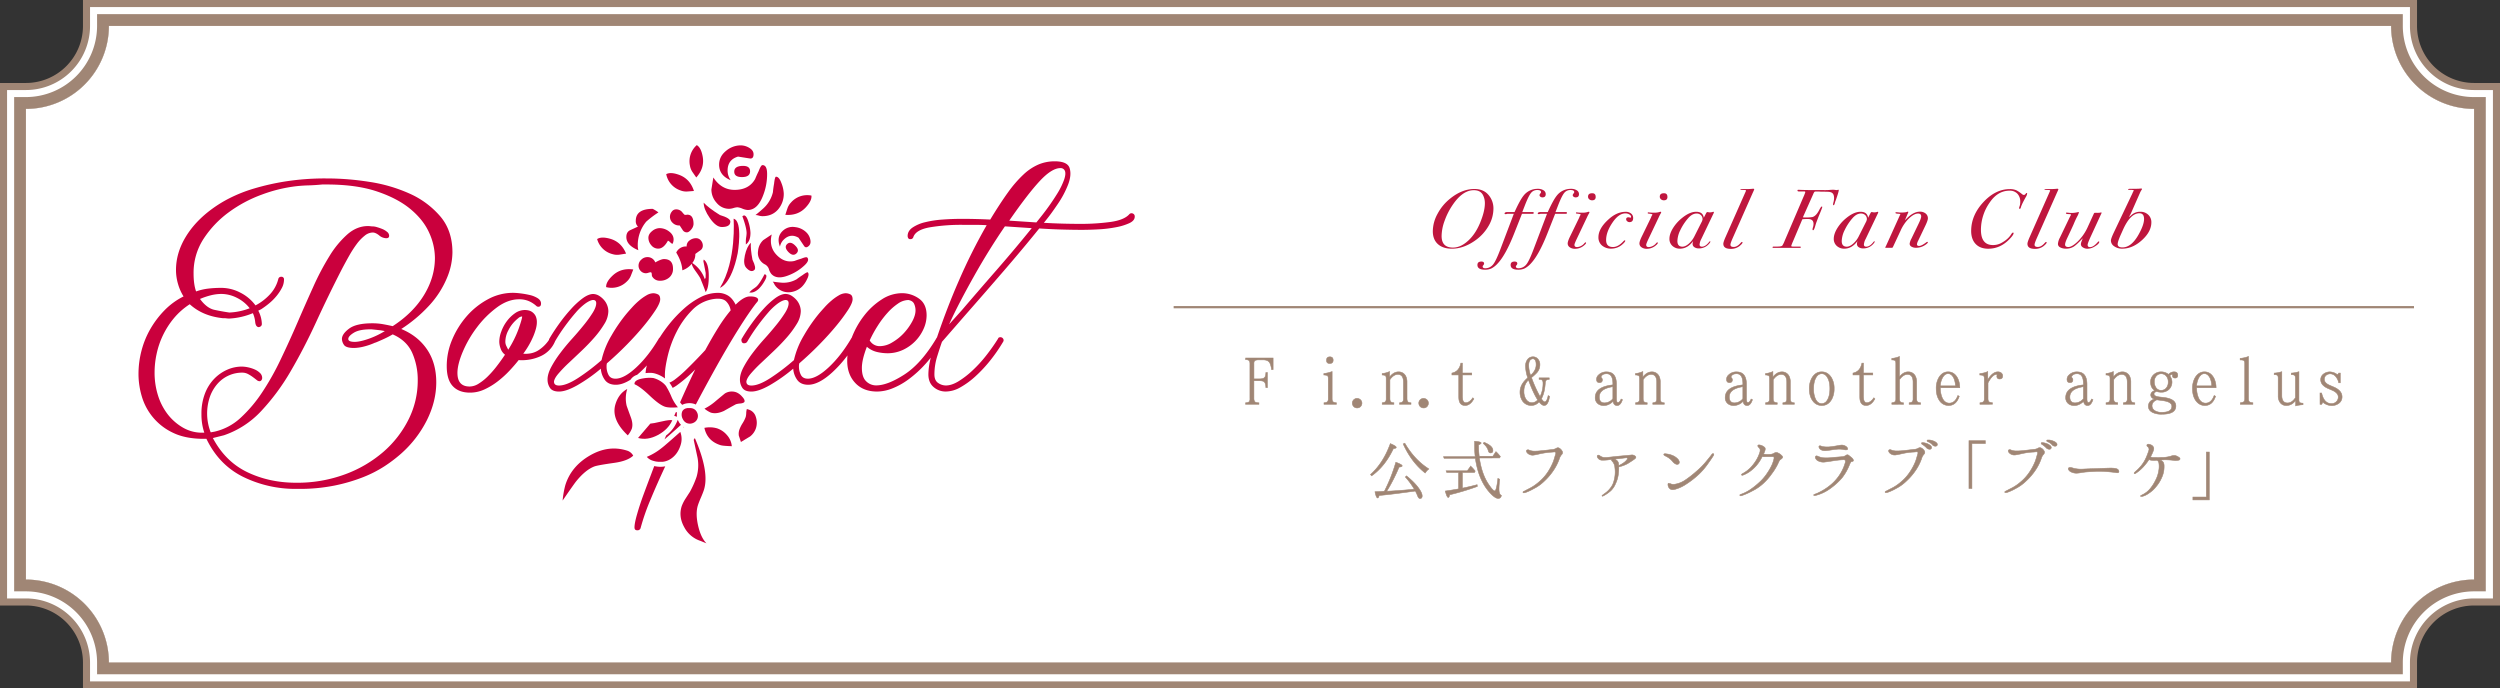 <svg xmlns="http://www.w3.org/2000/svg" viewBox="0 0 2395.11 659.59"><rect x="0" y="0" width="2395.11" height="659.59" fill="#333333" stroke="none"/><defs><style>.cls-1{fill:#fff;}.cls-2,.cls-6{fill:#a08675;}.cls-3{fill:#ca003d;}.cls-4{fill:#bf163e;}.cls-5{fill:none;stroke-width:2.15px;}.cls-5,.cls-6{stroke:#a08675;stroke-miterlimit:10;}.cls-6{stroke-width:0.5px;}</style></defs><title>アセット 1</title><g id="レイヤー_2" data-name="レイヤー 2"><g id="レイヤー_1-2" data-name="レイヤー 1"><path class="cls-1" d="M91.91,647.17V634.75a67.15,67.15,0,0,0-67.07-67.07H12.42V91.91H24.84A67.15,67.15,0,0,0,91.91,24.84V12.42H2303.2V24.84a67.15,67.15,0,0,0,67.07,67.07h12.42V567.68h-12.42a67.15,67.15,0,0,0-67.07,67.07v12.42Z"/><path class="cls-2" d="M2290.78,24.84a79.49,79.49,0,0,0,79.49,79.49V555.26a79.49,79.49,0,0,0-79.49,79.49H104.33a79.49,79.49,0,0,0-79.49-79.49V104.33a79.49,79.49,0,0,0,79.49-79.49H2290.78M2315.62,0H79.49V24.84A54.72,54.72,0,0,1,24.84,79.49H0V580.1H24.84a54.72,54.72,0,0,1,54.65,54.65v24.84H2315.62V634.75a54.72,54.72,0,0,1,54.65-54.65h24.84V79.49h-24.84a54.72,54.72,0,0,1-54.65-54.65Z"/><path class="cls-1" d="M2290.78,24.84a79.49,79.49,0,0,0,79.49,79.49V555.26a79.49,79.49,0,0,0-79.49,79.49H104.33a79.49,79.49,0,0,0-79.49-79.49V104.33a79.49,79.49,0,0,0,79.49-79.49H2290.78m18.06-18.07H86.26V24.84A61.49,61.49,0,0,1,24.84,86.26H6.77V573.33H24.84a61.49,61.49,0,0,1,61.42,61.42v18.07H2308.84V634.75a61.49,61.49,0,0,1,61.43-61.42h18.07V86.26h-18.07a61.49,61.49,0,0,1-61.43-61.42Z"/><path class="cls-2" d="M2290.78,24.84a79.49,79.49,0,0,0,79.49,79.49V555.26a79.49,79.49,0,0,0-79.49,79.49H104.33a79.49,79.49,0,0,0-79.49-79.49V104.33a79.49,79.49,0,0,0,79.49-79.49H2290.78m11.29-11.29H93V24.84A68.28,68.28,0,0,1,24.84,93H13.55V566.55H24.84A68.28,68.28,0,0,1,93,634.75V646H2302V634.75a68.27,68.27,0,0,1,68.2-68.2h11.29V93H2370.2A68.27,68.27,0,0,1,2302,24.8V13.55Z"/><path class="cls-3" d="M600.56,431.66q-17.76-5.58-35.56,4.81t-23.39,28.31A88.27,88.27,0,0,0,539,479.57Q549.68,464,552.09,461q8.79-10.8,17.26-14.09,3.18-1.23,19.51-3.52,12.48-1.81,17.78-6.85A10,10,0,0,0,600.56,431.66Z"/><path class="cls-3" d="M589.71,387q-4.62,14.72,11.73,30.09a23.23,23.23,0,0,0,3.87-6.4q1.38-4.4-.8-10.48-4-10.92-4.16-11.53a30.5,30.5,0,0,1,.57-16Q592.87,377,589.71,387Z"/><path class="cls-3" d="M644.1,402.63c-1.48-.45-4.81-.09-10,1.12q-8.82,2.06-11.06,2.09-7.93,9.23-11.77,13.76,9.06,2.49,19-2.83T644.1,402.63Z"/><path class="cls-3" d="M655.49,403.49l.1.12a7.23,7.23,0,0,0,1.34,1.13h0a5.64,5.64,0,0,0,.53.31h0a6,6,0,0,0,1.14.48,7.72,7.72,0,0,0,5.83-.49,7.16,7.16,0,0,0,3.9-4.44,7.26,7.26,0,0,0-.58-5.57,7,7,0,0,0-3.31-3.39h0l-.31-.14c-.16-.06-.33-.13-.5-.18h0l-.75-.21h-.1q-.33-.08-.66-.12H662l-.62-.07h-2.53l-.54.09-.77.17A6.05,6.05,0,0,0,654.4,393a4.65,4.65,0,0,0-1,1.77,8.67,8.67,0,0,0,.58,6.4h0c.11.25.24.49.37.72l.15.26c.08.13.16.27.25.4l.21.3.21.27A3.12,3.12,0,0,0,655.49,403.49Z"/><path class="cls-3" d="M686.84,410.33a25.37,25.37,0,0,0-12-.42q2.73,12.58,15.42,16.56c1.57.5,5.19.84,10.84,1a18.17,18.17,0,0,0-4.58-10.56A21.15,21.15,0,0,0,686.84,410.33Z"/><path class="cls-3" d="M668.61,484.15c.53-1.7,1.49-4.18,2.9-7.45s2.37-5.76,2.91-7.46q5.37-17.07-8.74-49.58l-1.09,1.7q1.88,8.77,3.76,17.54a39.56,39.56,0,0,1-1,17.9,88.77,88.77,0,0,1-6.44,14.52c-.21.3-1.65,2.51-4.3,6.63a36.51,36.51,0,0,0-3.54,7.07q-3.14,10,2.44,20a27,27,0,0,0,15.72,13.23c-.33-.11,1.53.66,5.6,2.31q-5.49-5.62-8.06-17.21T668.61,484.15Z"/><path class="cls-3" d="M622.64,379.24q9.17,8.73,14.56,10.44,3.9,1.23,12.28.52h0A40.18,40.18,0,0,1,643,379.43a73,73,0,0,0-3.82-7.67h0l-.28-.47h0l-.25-.38v-.08c-.08-.12-.15-.24-.23-.35v-.08l-.24-.33V370q-.13-.19-.27-.36a19.38,19.38,0,0,0-2.21-2.32,24.42,24.42,0,0,0-9.08-4.95c-.27-.09-.57-.16-.88-.23h-.27a6.59,6.59,0,0,1-.71-.12h-.39c-.22,0-.45,0-.69-.06H621l-1.25.1h-.36l-.52.06h0c-.78.09-1.59.2-2.45.35q-7.44,1.18-8.4,4.24a1.59,1.59,0,0,0,.08,1.51Q613.51,370.53,622.64,379.24Z"/><path class="cls-3" d="M717.37,392.44l-1.85-.58a16.41,16.41,0,0,0-.61,4,16,16,0,0,1-.5,3.64,30.58,30.58,0,0,1-3,6,30.58,30.58,0,0,0-3,6,12.29,12.29,0,0,0-.57,5.95c.07.15.75,2.15,2,6q8.49-5.13,8.71-5.24a16.59,16.59,0,0,0,5.71-8.07,17.19,17.19,0,0,0-.16-10.73A10.14,10.14,0,0,0,717.37,392.44Z"/><path class="cls-3" d="M713.27,384.83q.59-1.86-2.5-5.07a14.24,14.24,0,0,0-5.45-3.94,12.56,12.56,0,0,0-10.75,1.08c-.47.35-3.4,2.76-8.79,7.26a52.57,52.57,0,0,1-10.86,7.36A25.35,25.35,0,0,0,681,395.3q5.4,1.68,12.59-1.62c3.77-2.16,7.59-4.3,11.5-6.41a20.76,20.76,0,0,1,4.7-.75C711.85,386.18,713,385.62,713.27,384.83Z"/><path class="cls-3" d="M652.27,415.38h0c-.07-.27-.16-.53-.24-.8h0c-.09-.27-.18-.53-.28-.8q-7.53,6.75-15.15,13.27h0c-.54.45-1.07.89-1.6,1.31l-.24.2-1.62,1.26h0a58.33,58.33,0,0,1-13.47,7.88,12,12,0,0,0,5.9,3.72,25.79,25.79,0,0,0,3,.75h.1l.84.14h.23l.82.1h.26l.76,0h2.35l.65,0h.28l.7-.09h.14A17.41,17.41,0,0,0,642,440q7.14-4.35,10.07-13.65A18.66,18.66,0,0,0,652.27,415.38Z"/><path class="cls-3" d="M384.42,315.18a136.71,136.71,0,0,0,26.24-21.92,90.06,90.06,0,0,0,18-28.09,64.47,64.47,0,0,0,4.8-23.3q0-20.9-11.67-34.6a83.28,83.28,0,0,0-29.33-21.76,147.2,147.2,0,0,0-38.76-11.3,261.38,261.38,0,0,0-40-3.26h-1a246,246,0,0,0-38.43,2.74,233.48,233.48,0,0,0-30.7,6.86,139.57,139.57,0,0,0-23.5,9.25,120.3,120.3,0,0,0-16.81,10.27q-16.45,12-25.55,27.23t-9.09,31.35A47.74,47.74,0,0,0,170.54,272a46.68,46.68,0,0,0,5.31,12,67.13,67.13,0,0,0-18.16,13.2A89.17,89.17,0,0,0,144.16,315a83.72,83.72,0,0,0-8.57,20.9,88.06,88.06,0,0,0-2.91,22.44A75.68,75.68,0,0,0,135.93,380a55.72,55.72,0,0,0,30.15,34.77q11.82,5.65,29.29,5.65h2.4q12,25,35.29,36.49a113.55,113.55,0,0,0,51,11.47h2.4A168.12,168.12,0,0,0,320,465.28a164.42,164.42,0,0,0,27.24-7.88,115.89,115.89,0,0,0,21.24-10.79,135.51,135.51,0,0,0,15.58-11.82,107,107,0,0,0,25-32.38q8.9-18,8.9-36.13,0-18.51-8.84-31.52T384.42,315.18Zm7.08,86.5a100.6,100.6,0,0,1-24.15,31.18,118.51,118.51,0,0,1-36.83,21.58,132,132,0,0,1-46.76,8.05q-25.69,0-46.76-10.1t-33.06-32.72L214.56,417a87.06,87.06,0,0,0,35.62-23.13,208.34,208.34,0,0,0,28.27-38.19q12.84-21.93,24.49-47.28t24.67-50.71q3.42-6.5,7-12.84a107.73,107.73,0,0,1,7.19-11.13,42,42,0,0,1,7.54-7.88,12.61,12.61,0,0,1,7.71-3.09c1.83,0,3.88.92,6.17,2.74a10.91,10.91,0,0,0,6.85,2.74c1.82,0,2.74-.79,2.74-2.39a4.89,4.89,0,0,0-2.06-3.77,17.41,17.41,0,0,0-4.62-2.74,49.09,49.09,0,0,0-5-1.71,14.32,14.32,0,0,0-3.42-.69,17,17,0,0,1-2.57-.17,18.4,18.4,0,0,0-2.57-.18q-10.63,0-19.7,7.89a91,91,0,0,0-17.13,20.72,249.37,249.37,0,0,0-15.54,29.41Q292.67,291.22,285,309t-16,35.15a252.55,252.55,0,0,1-17.81,31.69,131.18,131.18,0,0,1-20.72,24.49,54.36,54.36,0,0,1-24.84,13.19l-3.77.68a49.36,49.36,0,0,1-.51-34.76,38.51,38.51,0,0,1,7.54-12.34A31.35,31.35,0,0,1,232,357a11.82,11.82,0,0,1,5.65,1.37,34.63,34.63,0,0,1,4.63,2.91c1.37,1,2.57,1.95,3.59,2.74a4.55,4.55,0,0,0,2.57,1.2,2.32,2.32,0,0,0,2.06-1,3.7,3.7,0,0,0,.68-2.06,6.53,6.53,0,0,0-2.06-4.79,16.61,16.61,0,0,0-5.13-3.43,32.86,32.86,0,0,0-6.51-2.06,30.73,30.73,0,0,0-5.82-.68A34.89,34.89,0,0,0,218,354.06a39.47,39.47,0,0,0-12.5,8.57,41.49,41.49,0,0,0-9.08,14.22A53,53,0,0,0,193,396.72a54.12,54.12,0,0,0,2.74,17.81h-3.46a36.4,36.4,0,0,1-17.25-5,50.35,50.35,0,0,1-14-12.16,57.49,57.49,0,0,1-9.49-18,72.21,72.21,0,0,1-3.44-22.79,83.87,83.87,0,0,1,1.89-17.3A79.4,79.4,0,0,1,166.48,305a67.61,67.61,0,0,1,15.3-13.53q12.38,11.31,31.63,13.36h.68A21.9,21.9,0,0,1,217,305a18.54,18.54,0,0,0,2.58.18h.35a67.68,67.68,0,0,0,22.34-5.15,27.67,27.67,0,0,1,2.23,8.57c.35,3.2,1.54,4.8,3.61,4.8,1.83-.46,2.75-1.48,2.75-3.08a28.67,28.67,0,0,0-3.43-12.68l2.74-1.37a77.36,77.36,0,0,0,7.71-5.65,51.45,51.45,0,0,0,7-7,44.68,44.68,0,0,0,5.14-7.72,17.21,17.21,0,0,0,2.06-8,2.42,2.42,0,0,0-2-2.74,2.66,2.66,0,0,0-.69,0,2.69,2.69,0,0,0-2.74,2.05,33.57,33.57,0,0,1-8,14.75,50.59,50.59,0,0,1-13.87,10.62A40.8,40.8,0,0,0,230,280.24a39.5,39.5,0,0,0-17.82-4.45,108.88,108.88,0,0,0-12.51.68,54.33,54.33,0,0,0-11.81,2.74q-2.4-6.85-2.4-17.13A59.48,59.48,0,0,1,195,228.85a97.46,97.46,0,0,1,24-25.35,126.11,126.11,0,0,1,31.69-17,140.83,140.83,0,0,1,32.72-8.05q5.8-.67,12.16-.85t13.19-.86h3.76q28.78,0,48.65,6.68t32.21,17q12.33,10.29,17.81,22.62a58.89,58.89,0,0,1,5.48,24q0,18.5-10.45,35.63t-30,29.8c-3-.68-6.05-1.31-9.24-1.88a58,58,0,0,0-10.28-.86q-15.42,0-22.27,5.14c-4.57,3.42-6.85,6.74-6.85,9.93a10.7,10.7,0,0,0,1.88,5.49q1.89,3.07,9.76,3.08a41.53,41.53,0,0,0,8.74-1.2,62.75,62.75,0,0,0,11.48-3.94h.34q4.11-1.71,8.22-3.6a91.52,91.52,0,0,0,8.22-4.28q13.36,5.83,18.68,17.65a64.09,64.09,0,0,1,5.31,26.54A82.67,82.67,0,0,1,391.5,401.68ZM191.61,286.41a69,69,0,0,1,10.1-3.43,42.33,42.33,0,0,1,10.45-1.37,33.07,33.07,0,0,1,14.56,3.59,35.68,35.68,0,0,1,12.5,10.11,60.53,60.53,0,0,1-19.52,4.11q-6.85-1-14.22-2.56T191.61,286.41Zm177,30.83a79.74,79.74,0,0,1-15.93,7.53q-8.06,2.75-12.85,2.75c-4.11,0-6.17-.92-6.16-2.75s1.76-3.82,5.31-6,8.85-3.26,15.93-3.26h1q3.43.35,6.51.69a56.83,56.83,0,0,1,6.22,1Z"/><path class="cls-3" d="M647.42,395c-.49,1.13-1,2.27-1.46,3.4l2.65.82a12.42,12.42,0,0,1,0-4.3Z"/><path class="cls-3" d="M626.81,446.52c-.9,2.32-1.92,5-3,7.92q-3.6,9.42-7.2,19.18t-6.16,18.67q-2.58,8.93-2.57,13c0,1.83.85,2.74,2.57,2.74A3,3,0,0,0,613.7,506a209.36,209.36,0,0,1,9.76-27.92q6-14.48,13.88-31.33a23,23,0,0,1-4.61.46A26.79,26.79,0,0,1,626.81,446.52Z"/><path class="cls-3" d="M575.63,353.21a20.72,20.72,0,0,0,4.11,11.13q3.42,4.29,10.28,4.28,6.43,0,14.11-4.9a11.36,11.36,0,0,1,6.2-4.6c.82-.68,1.64-1.39,2.47-2.14q3.56-3.23,6.92-6.9a36.85,36.85,0,0,0-1.23,7.37,38.16,38.16,0,0,1,4-.24,17.51,17.51,0,0,1,5.38.72,29.83,29.83,0,0,1,9.26,4.68A30.55,30.55,0,0,1,637,359q0-6.5,2.75-18.16a103.65,103.65,0,0,1,8.56-23.12A82.21,82.21,0,0,1,663,297.2a36,36,0,0,1,21.24-10.79q7.88-1,11.31,2.22a15.65,15.65,0,0,1,4.45,8.73,141.43,141.43,0,0,0-11.82,16.45q-6,9.6-12.5,21.59-3.43,3.77-8.57,9.07t-10.27,10.28a107.92,107.92,0,0,1-9.94,8.57,21.55,21.55,0,0,1-5.62,3.28l.14.16a32.83,32.83,0,0,1,3,4.87,38.39,38.39,0,0,0,3.84-2.32,132.15,132.15,0,0,0,17.82-15.42q-7.38,15.28-14.52,31.54a19.58,19.58,0,0,0,1.34,1.67l.7.77a12.22,12.22,0,0,1,2.77-1.1,17.22,17.22,0,0,1,4.17-.54,15.11,15.11,0,0,1,4.48.68,10,10,0,0,1,1.59.65q10-18.92,19.67-36.24,11-19.69,21.08-35.8t17.3-25.35c1.83-1.82,2.17-3.31,1-4.45s-3.54-1.72-7.19-1.72q-5.82,0-13.7,7.89-3.09-6.17-7.36-8.74a18.64,18.64,0,0,0-9.77-2.57,36.55,36.55,0,0,0-16.45,4.11,73.66,73.66,0,0,0-15.93,11,122.1,122.1,0,0,0-14.39,15.25A137.71,137.71,0,0,0,632,323.43a1.82,1.82,0,0,0-.87,1q-9.95,16.79-21.58,27.58T589.68,362.8q-4.8,0-6.68-3.6a16.94,16.94,0,0,1-1.88-8.05,10.67,10.67,0,0,1,.33-3.08q9.94-8.55,19.19-18t16.27-18a168.29,168.29,0,0,0,11.31-15.24q4.28-6.69,4.28-10.11,0-3.77-2.39-4.8a10.89,10.89,0,0,0-4.12-1,13.74,13.74,0,0,0-6.68,2.06,46.58,46.58,0,0,0-7.19,5.14,68.36,68.36,0,0,0-6.51,6.34c-2,2.17-3.6,4-5,5.64a150.73,150.73,0,0,0-14.73,21.25A80.56,80.56,0,0,0,576.32,345a199.66,199.66,0,0,1-22.27,17q-11.31,7.36-18.5,7.36c-3.2,0-4.8-1.25-4.8-3.77q.35-3.09,4.29-7.71a131.19,131.19,0,0,1,9.76-10.11q5.82-5.46,12.5-11.81t12.34-12.85a91.16,91.16,0,0,0,9.42-12.85,23.8,23.8,0,0,0,3.77-12.16,16.07,16.07,0,0,0-1-5.31,16.37,16.37,0,0,0-3.09-5.31,21.15,21.15,0,0,0-4.79-4.11,11.38,11.38,0,0,0-6.17-1.71c-3,.22-6.22,1.66-9.76,4.28a76.41,76.41,0,0,0-10.79,9.94,155,155,0,0,0-11,13.53q-5.47,7.53-9.93,15.07a1.71,1.71,0,0,0-.33,1.13,35.12,35.12,0,0,1-8.92,9.15q-6.51,4.8-15.75,4.11a80.85,80.85,0,0,0,9.76-17q3.26-8,3.26-12.84a13.58,13.58,0,0,0-1.21-6.34,10.59,10.59,0,0,0-3.08-3.6,9.39,9.39,0,0,0-3.77-1.72A18.71,18.71,0,0,0,503,297a16.6,16.6,0,0,0-9.6,3.08,33.93,33.93,0,0,0-7.88,7.71,37.88,37.88,0,0,0-5.3,9.94,28.42,28.42,0,0,0-1.89,9.42,19.73,19.73,0,0,0,1.37,7,12.25,12.25,0,0,0,4.11,5.66q-4.11,6.16-8.39,11.65a92.74,92.74,0,0,1-8.56,9.59,48.61,48.61,0,0,1-8.57,6.68,16.24,16.24,0,0,1-8.39,2.57q-11.65,0-11.65-13,0-8.23,5.14-20.38a108.86,108.86,0,0,1,13.53-23.3,94,94,0,0,1,19-19q10.62-7.87,21.24-7.88a23.58,23.58,0,0,1,9.43,1.71,26.74,26.74,0,0,1,7,4.45,3,3,0,0,0,2,1c1.83,0,2.74-1,2.74-3.08s-1.08-3.77-3.25-5.14a24.44,24.44,0,0,0-7.71-3.08,81.59,81.59,0,0,0-8.9-1.55,65.74,65.74,0,0,0-6.86-.51,50.34,50.34,0,0,0-24.15,6.17,72.3,72.3,0,0,0-20.21,16.1,82.68,82.68,0,0,0-14,22.44A64.66,64.66,0,0,0,428,350.81q0,13,5.83,19.18t16.44,6.17a32.75,32.75,0,0,0,13.87-3.08,66.16,66.16,0,0,0,12.68-7.71A94.47,94.47,0,0,0,488,355.26q5.13-5.46,8.9-10.28A43,43,0,0,0,518.44,341a26.93,26.93,0,0,0,13.4-14.17,168,168,0,0,1,9.73-14.77q5.29-7.2,10.1-12.68a55.33,55.33,0,0,1,9.08-8.56c2.85-2.06,5.31-3.2,7.36-3.43q3.09,0,3.09,3.09,0,3.76-3.43,9.25a119.49,119.49,0,0,1-8.56,11.81Q554,318,547.88,324.77t-11.3,13.71A100,100,0,0,0,528,351.83q-3.42,6.53-3.42,11.65a14,14,0,0,0,2.4,8.23q2.4,3.42,8.56,3.42,6.84,0,17.47-6A155.57,155.57,0,0,0,575.63,353.21ZM497,314.67a101.84,101.84,0,0,1-10.11,20.38c-.68-1.37-1.31-2.62-1.87-3.77a9,9,0,0,1-.87-4.11,23.45,23.45,0,0,1,2.92-10.79,33.2,33.2,0,0,1,7-9.42c.46-.45,1.31-1.2,2.57-2.23a5.76,5.76,0,0,1,3.6-1.54Q500.27,305.25,497,314.67Z"/><path class="cls-3" d="M652.42,407a13.64,13.64,0,0,1-2.61-3.85l-.43-1-1.07,2.41a32.23,32.23,0,0,1-10.15,12.66l-1.5,3.73c4-3.42,8-7,12-10.56Z"/><path class="cls-3" d="M655.38,409.17l-.58-.31.32.82Z"/><path class="cls-3" d="M1085.22,204.53a2.87,2.87,0,0,0-3.26.68q-4.8,5.49-17.64,7.37a209,209,0,0,1-30,1.89q-16.78,0-34.25-1l2.74-3.43q4.44-5.47,10.79-14.9a91.11,91.11,0,0,0,9.76-18.5q3.42-9.07,1.37-15.59t-14.38-6.51a40.14,40.14,0,0,0-15.08,2.91,49.68,49.68,0,0,0-14.39,9.42,114.37,114.37,0,0,0-15.07,17.3Q958,195,948.7,210.35c-4.57-.22-9.08-.4-13.53-.51s-8.85-.18-13.19-.18q-9.6,0-19,.69a98.16,98.16,0,0,0-16.79,2.57,36.53,36.53,0,0,0-12,5.14q-4.62,3.25-4.63,8a4.58,4.58,0,0,0,.52,2.05,2.21,2.21,0,0,0,2.22,1,2.69,2.69,0,0,0,2.74-2.05q2.4-6.85,15.6-9.25a182.43,182.43,0,0,1,32-2.4H933.8c3.77,0,7.59.12,11.48.34a528.57,528.57,0,0,0-26.55,52.94q-11.29,25.69-21.11,54.73a1.46,1.46,0,0,0-.64.93q-14.38,24-30.5,34.43t-27.06,10.45a13.45,13.45,0,0,1-9.59-3.94q-4.11-3.93-4.11-12.85,0-7.87,4.79-20.21a22.67,22.67,0,0,0,9.77,5,44.56,44.56,0,0,0,9.76,1.2,34.72,34.72,0,0,0,15.07-3.25,40.11,40.11,0,0,0,19.7-20.05,31.74,31.74,0,0,0,2.92-13q0-11-7.37-16.1a27.83,27.83,0,0,0-16.28-5.14,35.67,35.67,0,0,0-19.35,6,66.79,66.79,0,0,0-16.79,15.41,81.73,81.73,0,0,0-11.82,20.9l-.16.45a1.6,1.6,0,0,0-.52.75q-9.95,16.78-21.58,27.58T774,362.8q-4.8,0-6.69-3.6a17.17,17.17,0,0,1-1.88-8.05,10.63,10.63,0,0,1,.34-3.08q9.94-8.55,19.19-18t16.27-18a168.29,168.29,0,0,0,11.31-15.24q4.28-6.69,4.28-10.11c0-2.51-.81-4.11-2.4-4.8a10.84,10.84,0,0,0-4.11-1,13.74,13.74,0,0,0-6.68,2.06,46.58,46.58,0,0,0-7.19,5.14,66,66,0,0,0-6.51,6.34c-1.95,2.17-3.6,4-5,5.64a149.58,149.58,0,0,0-14.73,21.25A80.2,80.2,0,0,0,760.63,345a199.77,199.77,0,0,1-22.28,17q-11.29,7.36-18.49,7.36c-3.2,0-4.8-1.25-4.8-3.77q.35-3.09,4.28-7.71a129.47,129.47,0,0,1,9.77-10.11q5.82-5.46,12.5-11.81T754,323.06a91.16,91.16,0,0,0,9.42-12.85,24,24,0,0,0,3.77-12.16,16.33,16.33,0,0,0-1-5.31,16.56,16.56,0,0,0-3.09-5.31,21.15,21.15,0,0,0-4.79-4.11,11.47,11.47,0,0,0-6.17-1.71c-3,.22-6.23,1.66-9.76,4.28a76.41,76.41,0,0,0-10.79,9.94,153.53,153.53,0,0,0-11,13.53q-5.48,7.53-9.93,15.07a2,2,0,0,0-.35,1.37,4.5,4.5,0,0,0,.52,2.06,2.25,2.25,0,0,0,2.22,1,3.25,3.25,0,0,0,2.74-1.37,169,169,0,0,1,10.11-15.42q5.31-7.2,10.11-12.68a54.93,54.93,0,0,1,9.08-8.56c2.85-2.06,5.31-3.2,7.36-3.43q3.09,0,3.09,3.09,0,3.76-3.43,9.25a118,118,0,0,1-8.57,11.81q-5.13,6.36-11.3,13.19t-11.36,13.74a100.9,100.9,0,0,0-8.56,13.35q-3.42,6.53-3.42,11.65a14,14,0,0,0,2.39,8.23q2.4,3.42,8.57,3.42,6.85,0,17.47-6a156.09,156.09,0,0,0,22.61-15.93,20.72,20.72,0,0,0,4.11,11.13q3.42,4.29,10.28,4.28,9.93,0,22.78-11.64a114.56,114.56,0,0,0,14.81-16.47c-.16,1.73-.25,3.45-.25,5.16q0,13,7.71,21.24t21.07,8.22a40.51,40.51,0,0,0,14.21-2.91,68.61,68.61,0,0,0,15.93-8.9,107.52,107.52,0,0,0,16.28-14.91c1.64-1.81,3.25-3.74,4.83-5.74-.33,1.38-.63,2.72-.9,4a63,63,0,0,0-1.37,12q0,7.88,5,12.16a17.49,17.49,0,0,0,11.82,4.28,28.5,28.5,0,0,0,13.7-3.94,77,77,0,0,0,14.56-10.62,130.59,130.59,0,0,0,14.22-15.24A154.69,154.69,0,0,0,961,327.52a2.6,2.6,0,0,0,0-3.09,3,3,0,0,0-2.41-1.37c-1.37,0-2.17.46-2.39,1.37a186.36,186.36,0,0,1-11.48,16.28,123.84,123.84,0,0,1-13.19,14.38,83.29,83.29,0,0,1-13.36,10.28q-6.51,3.93-12,3.94a13.11,13.11,0,0,1-7.36-2.4c-2.41-1.59-3.6-4.33-3.6-8.22A58.46,58.46,0,0,1,898,341q2.73-8.71,4.45-13.52l23.3-26.73q17.46-19.86,35.8-41.11t34.09-40.76q10.61.69,20.72,1t19.35.34c5.49,0,11.19-.17,17.13-.51a122.3,122.3,0,0,0,16.62-2.06,53.53,53.53,0,0,0,12.67-3.94c3.31-1.6,5-3.65,5-6.17A2.93,2.93,0,0,0,1085.22,204.53ZM840.79,312.27a91.72,91.72,0,0,1,9.42-12.5,54.28,54.28,0,0,1,10.11-8.91,18,18,0,0,1,9.93-3.43c2.75.46,4.57,1.66,5.49,3.6a14.88,14.88,0,0,1,1.37,6.33q0,4.81-3.26,10.8a55.09,55.09,0,0,1-8.05,11.13,47.92,47.92,0,0,1-11,8.74,23.15,23.15,0,0,1-11.64,3.6,11,11,0,0,1-9.94-5.49A114.23,114.23,0,0,1,840.79,312.27ZM955.55,257.8q-17.47,20-33.92,39.22L909.3,310.73q4.46-9.94,10.62-21.76t13.19-24.32q7-12.49,14.56-24.67t15.08-23.12l25.69,1.72Q973,237.77,955.55,257.8Zm37.35-44.7-26-1.72q17.8-25.69,29.29-38t19.7-12.33a4.34,4.34,0,0,1,4.28,2.57c.79,1.71.62,4.4-.52,8a70,70,0,0,1-6.84,14,224.61,224.61,0,0,1-14.39,20.55Z"/><path class="cls-3" d="M700.08,172.64a15.38,15.38,0,0,1-3-9.27q0-10.38,10-13.35,11.48,1.86,11.86,1.86,3,0,3-4.08,0-3.7-4.08-6.12a15.88,15.88,0,0,0-8.15-2.41,21.84,21.84,0,0,0-14.27,5.38q-6.51,5.37-6.5,13.16Q689,168.19,700.08,172.64Z"/><path class="cls-3" d="M691.55,217.49q8.16,0,8.16-5.18,0-3.34-10-6.3-10.76-6.69-15.57-11.87,0,6.3,5.93,14.83T691.55,217.49Z"/><path class="cls-3" d="M730.85,200.06q-3.33,3-7.05,5.95a13.07,13.07,0,0,1,3.16.54,13.54,13.54,0,0,0,3.52.56q9.25,0,14.83-6.3a22.69,22.69,0,0,0,5.56-15.57,30.76,30.76,0,0,0-2.23-9.83c-1.48-4.07-3.21-6.12-5.18-6.12-.74,0-1.37,2.23-1.86,6.68q-.75,4.08-1.11,8.16A30.61,30.61,0,0,1,730.85,200.06Z"/><path class="cls-3" d="M714.54,230.84v3.34q4.46-3,4.45-11.13a39.72,39.72,0,0,0-1.86-10.19c-1.24-4.32-2.72-6.49-4.45-6.49l-1.48.74q4.08,11.13,4.08,16.32a30.34,30.34,0,0,1-.37,3.69A30.83,30.83,0,0,0,714.54,230.84Z"/><path class="cls-3" d="M676,266.05l-.74,1.48a30.29,30.29,0,0,0-12-15.57,13.18,13.18,0,0,0,2.9-8.67c1.51-1.13,3.09-2.26,4.72-3.39a5.26,5.26,0,0,0,2.45-4.53,7.37,7.37,0,0,0-1.88-5,5.82,5.82,0,0,0-4.53-2.17,10,10,0,0,0-6.41,2.26,6.47,6.47,0,0,0-2.65,5.67,10.22,10.22,0,0,0-10,5.84q5.48,9.06,5.85,17a19.7,19.7,0,0,0,8.87-6.13l.14-.18c.24,1.71,1.47,4.09,3.69,7.12,3.21,4.44,5,7.29,5.2,8.52,1.72,4.2,3.21,8,4.44,11.5q3-3.72,3-15.2c0-8.4-1.62-13.72-4.82-15.94l-.37,1.48c1.48,7.41,2.22,11.25,2.22,11.49Z"/><path class="cls-3" d="M698.59,200.06a15.77,15.77,0,0,0,4.09-.74,16.08,16.08,0,0,1,3.7-.74,15.53,15.53,0,0,1,4.82,1.3,15.54,15.54,0,0,0,5.19,1.3q9.27,0,14.46-13.35a55.65,55.65,0,0,0,4.08-21.13q0-8.52-4.45-8.52c-1,0-2.22,2-3.71,5.93q-1.85,3.7-3.33,7.41-5.94,10.38-19.65,10.39-12.62,0-20.39-11.88l-1.85,11.51a19,19,0,0,0,5,12.78A15.42,15.42,0,0,0,698.59,200.06Z"/><path class="cls-3" d="M703.42,164.48c0,3.46,2.46,5.18,7.41,5.18q7.78,0,7.79-5.55c0-3.46-2.23-5.19-6.67-5.19C706.25,158.92,703.42,160.77,703.42,164.48Z"/><path class="cls-3" d="M763,242.83q3.16-3-.62-7-4.85-5.24-8.25-2.06c-2.12,2-1.77,4.45,1,7.48Q759.59,246,763,242.83Z"/><path class="cls-3" d="M722.74,258.62q2-1.9-1.82-9.71-2-10.38-1.57-16.27-3.87,3.57-5.72,12.05c-1.24,5.64-.8,9.61,1.31,11.88C718,259.9,720.62,260.58,722.74,258.62Z"/><path class="cls-3" d="M727.11,276.53a33.5,33.5,0,0,0,5.2-6.93c1.94-3.21,2.41-5.35,1.44-6.4l-1.29-.49q-4.51,8.81-7.68,11.76a26.49,26.49,0,0,1-2.48,1.88,26.38,26.38,0,0,0-2.48,1.87l-2,1.9C720.67,280.82,723.79,279.61,727.11,276.53Z"/><path class="cls-3" d="M743.4,274.52a15.73,15.73,0,0,0,12.29,5.5,18.91,18.91,0,0,0,12.69-5.44,25.4,25.4,0,0,0,4.75-6.94q2.49-4.84.81-6.66c-.43-.45-2.14.43-5.15,2.66-1.95,1.24-3.82,2.56-5.63,3.95a25.67,25.67,0,0,1-15.23,3.15c-2.47-.24-5-.55-7.64-.94a10,10,0,0,1,1.45,2.24A12.21,12.21,0,0,0,743.4,274.52Z"/><path class="cls-3" d="M776.32,229.63a13.31,13.31,0,0,0-3.17-6.36,18.16,18.16,0,0,0-11.39-5.69,13.72,13.72,0,0,0-11.76,3.5c-4.24,3.94-5.16,9-2.77,15.23a12.79,12.79,0,0,1,4-7.08q6.35-5.88,13.85-1.44,5.38,8.09,5.6,8.32,1.7,1.81,4.18-.5C776.4,234.2,776.87,232.21,776.32,229.63Z"/><path class="cls-3" d="M736.88,258.61a13,13,0,0,0,2.16,3.91q5.25,5.69,16.38,1.27a46.43,46.43,0,0,0,15.25-9.5q5.24-4.84,2.7-7.57-.84-.9-5.74,1.1c-2.22.65-4.36,1.38-6.43,2.16q-9.72,2.28-17.52-6.12-7.15-7.74-4.31-19.24l-8.1,5.4a15.85,15.85,0,0,0-5,10.33,12.19,12.19,0,0,0,6.11,12.72A8,8,0,0,1,736.88,258.61Z"/><path class="cls-3" d="M621.19,227.82a10.89,10.89,0,0,0,2.73,7.08,8.39,8.39,0,0,0,6.7,3.3q5.1,0,9.25-7.55c.5,0,1.26.51,2.26,1.51s1.76,1.45,2.27,1.32a9.54,9.54,0,0,0,.94-4q0-4.51-4.34-7.73a15,15,0,0,0-9.06-3.2,11.52,11.52,0,0,0-7.17,2.83C622.38,223.3,621.19,225.43,621.19,227.82Z"/><path class="cls-3" d="M636.09,248.2q-2.64,0-8.3,3.2a7.88,7.88,0,0,0-7.74-5.08,8.23,8.23,0,0,0-5.66,2.45,7.52,7.52,0,0,0-2.64,5.66,7.23,7.23,0,0,0,2.08,5.19,6.8,6.8,0,0,0,5.1,2.16,8.35,8.35,0,0,0,2.26-.47,8.35,8.35,0,0,1,2.26-.47c.5,0,.82.5.94,1.51l.19,2.07a8.2,8.2,0,0,0,7.74,4.53,13.07,13.07,0,0,0,8.87-3.11,10.52,10.52,0,0,0,3.58-8.39Q644.77,248.2,636.09,248.2Z"/><path class="cls-3" d="M611.57,239.71a17.39,17.39,0,0,1-.57-4.54,35.19,35.19,0,0,1,8.11-22.82,96,96,0,0,1,11.7-8.87,41.54,41.54,0,0,0-5.47-3.39q-16.23,0-16.23,11.5a7,7,0,0,0,2.08,5.48c-2.39,1.13-4.85,2.26-7.36,3.4s-3.77,3.33-3.77,6.6Q600.06,235,611.57,239.71Z"/><path class="cls-3" d="M651.18,216c.89,1.39,1.83,2.83,2.84,4.34a4.58,4.58,0,0,0,4,2.27c1.38,0,2.8-1,4.25-2.83a8.72,8.72,0,0,0,2.17-5.1q0-9.06-6-9a5.43,5.43,0,0,0-1.13.18H656a17,17,0,0,1-2.45-2.64,7.39,7.39,0,0,0-5.86-2.64,5,5,0,0,0-4.15,2.27,7.78,7.78,0,0,0-1.7,4.71,7.89,7.89,0,0,0,2.65,6,8.58,8.58,0,0,0,6,2.45Z"/><path class="cls-3" d="M663.38,164.76c1.2,1.73,2.42,3.49,3.68,5.27q8.12-9.06,6.16-20-1.53-8.57-5.68-11a20.6,20.6,0,0,0-6.54,19.7A15.17,15.17,0,0,0,663.38,164.76Z"/><path class="cls-3" d="M652,182.46a14.79,14.79,0,0,0,6.41,1q3.15-.21,6.41-.51-3.72-11.56-14.17-15.43-8.16-3-12.37-.66A20.53,20.53,0,0,0,652,182.46Z"/><path class="cls-3" d="M772.08,198.57q5.88-6.42,5.31-11.2a20.54,20.54,0,0,0-19.68,6.76,15,15,0,0,0-3.33,5.56c-.67,2-1.33,4-2,6.13Q764.55,206.78,772.08,198.57Z"/><path class="cls-3" d="M587,243.52a15.07,15.07,0,0,0,6.47.46c2.07-.31,4.19-.65,6.34-1-3.07-7.48-8.18-12.25-15.34-14.26q-8.38-2.35-12.39.32A20.56,20.56,0,0,0,587,243.52Z"/><path class="cls-3" d="M586.71,264.21q-6.27,6-6,10.85a20.57,20.57,0,0,0,20-5.54,14.82,14.82,0,0,0,3.66-5.35q1.17-2.93,2.33-6Q594.75,256.49,586.71,264.21Z"/><path class="cls-3" d="M706.74,242.63s5.29-30.91-3.93-33.11c0,0,3.08,40.16-13.07,66.2C689.74,275.72,700.52,273,706.74,242.63Z"/><path class="cls-4" d="M1430.78,199.86a33,33,0,0,1-4.49,16.29A43.48,43.48,0,0,1,1414,229.89q-11.49,8.37-23,8.37-8.62,0-13.47-4.42t-4.83-12.39a35.08,35.08,0,0,1,4.49-16.53,46.4,46.4,0,0,1,12.09-14.62q11.4-9.24,23.31-9.24,8.73,0,13.56,5.81A19.69,19.69,0,0,1,1430.78,199.86Zm-8.2-5.1a16.7,16.7,0,0,0-1.9-8c-1.62-3-4.52-4.54-8.73-4.54q-10.79,0-20.46,14.42a66.41,66.41,0,0,0-7.56,15.06,43.83,43.83,0,0,0-2.81,14.42q0,11.07,10.88,11.07,6.48,0,12.7-5,8.29-6.6,13.3-18.72,4.57-11.07,4.58-18.72Z"/><path class="cls-4" d="M1480.87,186c0,2.08-1.07,3.11-3.2,3.11a3,3,0,0,1-1.94-.67,2,2,0,0,1-.82-1.56,3.25,3.25,0,0,1,1.12-1.83,2.45,2.45,0,0,0,.35-1c0-1.33-1.21-2-3.63-2a7.39,7.39,0,0,0-6.13,3q-2.34,3-5.87,12.13l-2.34,6h10c.63,0,1,.28,1,.83s-.4.84-1.21.84h-10.1l-7.52,19q-8.11,20.51-15.8,28.64a22,22,0,0,1-5.74,4.59,14.09,14.09,0,0,1-6.26,1.31c-4.9,0-7.34-1.51-7.34-4.54,0-2.18,1.26-3.27,3.8-3.27,1.72,0,2.59.66,2.59,2a3.07,3.07,0,0,1-.87,1.68,1.54,1.54,0,0,0-.51,1c0,1.17.86,1.76,2.59,1.76a9.6,9.6,0,0,0,7.68-4q2.51-3.21,6.57-13.85l13-34.33H1444a4,4,0,0,1-1.55.32c-.69,0-1-.2-1-.61q0-1.16,2.16-1.38H1451q5.18-11.37,8.46-15.51a16.88,16.88,0,0,1,13.73-6.75,9.91,9.91,0,0,1,5.57,1.39A4.24,4.24,0,0,1,1480.87,186Z"/><path class="cls-4" d="M1512.73,186c0,2.08-1.06,3.11-3.19,3.11a3.06,3.06,0,0,1-2-.67,2,2,0,0,1-.82-1.56,3.32,3.32,0,0,1,1.13-1.83,2.43,2.43,0,0,0,.34-1c0-1.33-1.21-2-3.63-2a7.4,7.4,0,0,0-6.13,3q-2.33,3-5.87,12.13l-2.33,6h10c.63,0,1,.28,1,.83s-.41.84-1.21.84h-10.11l-7.51,19q-8.12,20.51-15.8,28.64a22.2,22.2,0,0,1-5.75,4.59,14,14,0,0,1-6.26,1.31c-4.89,0-7.33-1.52-7.34-4.54q0-3.27,3.8-3.27c1.73,0,2.59.66,2.59,2a3.06,3.06,0,0,1-.86,1.68,1.53,1.53,0,0,0-.52,1c0,1.17.87,1.76,2.59,1.76a9.62,9.62,0,0,0,7.69-4q2.51-3.21,6.56-13.85l13-34.33h-6.3a4,4,0,0,1-1.56.32c-.69,0-1-.2-1-.61q0-1.16,2.16-1.38h7.42q5.19-11.37,8.47-15.51a16.88,16.88,0,0,1,13.73-6.75,9.91,9.91,0,0,1,5.57,1.39A4.25,4.25,0,0,1,1512.73,186Z"/><path class="cls-4" d="M1522.75,203.47a2.62,2.62,0,0,1-.43,1,39.78,39.78,0,0,0-2,3.9l-9.93,20.93c-1.32,2.81-2,4.57-2,5.26,0,1.43.81,2.14,2.42,2.14a8.69,8.69,0,0,0,3.76-1,9.28,9.28,0,0,0,3.24-2.55c.52-.63.92-.94,1.21-.94a.45.45,0,0,1,.51.47c0,.63-.8,1.57-2.41,2.83a13,13,0,0,1-8.21,2.84,8.16,8.16,0,0,1-5-1.44,4.37,4.37,0,0,1-2-3.67q0-2,2.16-6.46l9-18.51a6.12,6.12,0,0,1,1-2.07,1.11,1.11,0,0,0,.26-.56c0-.48-1.27-.8-3.8-1-.46-.1-.69-.27-.69-.52a.61.61,0,0,1,.52-.68h.17l1.29.15a33.65,33.65,0,0,0,3.89.16,16.54,16.54,0,0,0,5.1-.55,3.61,3.61,0,0,1,1.21-.32C1522.51,202.84,1522.75,203.05,1522.75,203.47Zm6-14.91q0,3.33-3.37,3.35a4.13,4.13,0,0,1-2.85-1,3.23,3.23,0,0,1-1.12-2.51q0-3.27,4-3.27,3.31,0,3.3,3.43Z"/><path class="cls-4" d="M1564.63,208.9c0,2.6-1.18,3.91-3.54,3.91a3.2,3.2,0,0,1-2.16-.84,2.5,2.5,0,0,1-1-1.87c0-1.28.78-1.92,2.33-1.92l.7.08a6.85,6.85,0,0,0,1,.32c.46,0,.69-.29.69-.88,0-.85-.56-1.6-1.68-2.27a7.21,7.21,0,0,0-3.76-1q-6.39,0-12.35,8.76-6.13,9-6.13,16.79,0,6.69,6.56,6.68,4.93,0,9.94-5.43c.57-.63,1-1,1.38-1s.43.16.43.48q0,.93-2.25,3a16.06,16.06,0,0,1-11,4.5,13.31,13.31,0,0,1-9-3,10,10,0,0,1-3.42-7.93q0-8.37,9.68-17.11,7.93-7.26,16.4-7.24a7.89,7.89,0,0,1,5.19,1.63A5.24,5.24,0,0,1,1564.63,208.9Z"/><path class="cls-4" d="M1591.49,203.47a3,3,0,0,1-.43,1,39.78,39.78,0,0,0-2,3.9l-9.93,20.93c-1.33,2.81-2,4.57-2,5.26,0,1.43.81,2.14,2.42,2.14a8.69,8.69,0,0,0,3.76-1,9.28,9.28,0,0,0,3.24-2.55c.51-.63.92-.94,1.21-.94a.45.45,0,0,1,.51.47c0,.63-.8,1.57-2.41,2.83a13,13,0,0,1-8.21,2.84,8.16,8.16,0,0,1-5-1.44,4.37,4.37,0,0,1-2-3.67q0-2,2.16-6.46l9-18.51a6.12,6.12,0,0,1,1-2.07,1.11,1.11,0,0,0,.26-.56c0-.48-1.27-.8-3.8-1-.46-.1-.69-.27-.69-.52a.61.61,0,0,1,.52-.68h.17l1.29.15a33.65,33.65,0,0,0,3.89.16,16.54,16.54,0,0,0,5.1-.55,3.88,3.88,0,0,1,1.2-.32C1591.29,202.84,1591.49,203.05,1591.49,203.47Zm6-14.91c0,2.23-1.13,3.35-3.37,3.35a4.13,4.13,0,0,1-2.85-1,3.23,3.23,0,0,1-1.12-2.51q0-3.27,4-3.27c2.17,0,3.3,1.14,3.3,3.43Z"/><path class="cls-4" d="M1642,203.47a8.14,8.14,0,0,1-.69,1.68L1629.91,229a13.53,13.53,0,0,0-1.64,5.26c0,1.38.74,2.06,2.24,2.06,2.25,0,4.49-1.43,6.74-4.29.46-.59.8-.89,1-.89a.31.31,0,0,1,.35.32c0,.58-.63,1.51-1.9,2.79a12.5,12.5,0,0,1-9.07,3.75,7.47,7.47,0,0,1-4.36-1.2,3.66,3.66,0,0,1-1.68-3.11,8.06,8.06,0,0,1,.6-2.79q-5.45,7.32-12.61,7.34a10.38,10.38,0,0,1-7.34-2.67,8.89,8.89,0,0,1-2.85-6.8q0-4.56,3.28-10a38.66,38.66,0,0,1,8.73-9.87q7.42-6.06,13.64-6,6.48,0,7.26,5.74l2.15-4.23c.46-.85.87-1.27,1.21-1.27a6.72,6.72,0,0,1,1,.16,9.77,9.77,0,0,0,1.21.16,9.37,9.37,0,0,0,2.93-.38,1.35,1.35,0,0,1,.61-.18C1641.83,202.92,1642,203.1,1642,203.47Zm-10.88,6.61a5.25,5.25,0,0,0-1.6-4,5.71,5.71,0,0,0-4.1-1.51q-4.32,0-8.29,4.7a48.81,48.81,0,0,0-7.34,11.26,25,25,0,0,0-2.77,10.38q0,5.42,4.84,5.41c1.84,0,3.84-.92,6-2.78a22.91,22.91,0,0,0,5.4-7l6.73-13.37a8.8,8.8,0,0,0,1.14-3.09Z"/><path class="cls-4" d="M1680.61,181.46a5.79,5.79,0,0,1-.43,1.11c-.18.43-.46,1.07-.87,1.92L1660,228.13q-2.16,4.86-2.16,6.3c0,1.44,1,2.15,3.11,2.15s4.14-1.11,6.22-3.35c.86-1,1.41-1.43,1.64-1.43.4,0,.6.18.6.56,0,.69-1,1.8-2.85,3.35a13,13,0,0,1-8.46,2.71q-7.08,0-7.08-4.89,0-1.62,2.16-6.49l19.34-43.74a2.44,2.44,0,0,0,.26-.57c0-.48-.55-.72-1.64-.72-2.53,0-3.8-.16-3.8-.5s.26-.37.78-.37h4.75a53.51,53.51,0,0,0,5.52-.22c.64-.07,1.07-.1,1.3-.1C1680.29,180.82,1680.61,181,1680.61,181.46Z"/><path class="cls-4" d="M1761.61,182.18q0,1.53-2.85,9.68a11,11,0,0,0-.86,2.58c-.4,1.45-.81,2.17-1.21,2.17s-.52-.21-.52-.63a6.65,6.65,0,0,1,.26-1.84,15.65,15.65,0,0,0,.69-4.39c0-3-1-4.82-2.93-5.5a8.69,8.69,0,0,0-2.25-.48c-.86-.05-3.08-.11-6.65-.16a18.9,18.9,0,0,1-2.24-.08h-3.63a1.56,1.56,0,0,0-1.12.32,7.56,7.56,0,0,0-1.13,2.07l-9.93,22.26a10.09,10.09,0,0,0,1.82.16,40.07,40.07,0,0,0,7.34-.4q3.54-1,6.47-6.7c1.15-2.23,1.93-3.35,2.33-3.35s.61.13.61.4q0,.78-2.85,7.58c-.69,1.65-1.59,3.94-2.68,6.86-.17.37-.55,1.54-1.12,3.51q-1.22,4.31-2.07,4.31c-.41,0-.61-.24-.61-.72a7,7,0,0,1,.52-2.31,12.71,12.71,0,0,0,.43-3c0-3.13-1.75-4.7-5.27-4.7a44.92,44.92,0,0,0-5.44.24l-9,21.3a36.64,36.64,0,0,0-1.64,4.23c0,.42.49.64,1.47.64h6.74c.63,0,1,.2,1,.6s-.44.67-1.3.67h-24.87c-.63,0-.95-.19-.95-.57s.4-.7,1.21-.7h3.37c2.53,0,4.11-.3,4.75-.88a26.59,26.59,0,0,0,2.24-4.54l18-42.06a35.11,35.11,0,0,0,1.81-4.62c0-.48-.34-.72-1-.72h-5.18c-.87,0-1.3-.29-1.3-.88s.35-.72,1-.72a9.13,9.13,0,0,1,1.38.08l5.44.16,18.74.08c.75,0,2.16,0,4.23-.16a31.43,31.43,0,0,1,4.23-.16l2.59.32a2.34,2.34,0,0,0,1.12-.32h.35C1761.47,181.75,1761.61,181.91,1761.61,182.18Z"/><path class="cls-4" d="M1799.44,203.47a7.46,7.46,0,0,1-.7,1.68L1787.35,229a13.38,13.38,0,0,0-1.65,5.26c0,1.38.75,2.06,2.25,2.06,2.25,0,4.49-1.43,6.74-4.29.46-.59.8-.89,1-.89a.31.31,0,0,1,.35.32c0,.58-.64,1.51-1.9,2.79a12.5,12.5,0,0,1-9.07,3.75,7.47,7.47,0,0,1-4.36-1.2,3.66,3.66,0,0,1-1.68-3.11,8.06,8.06,0,0,1,.6-2.79q-5.45,7.32-12.61,7.34a10.38,10.38,0,0,1-7.34-2.67,8.89,8.89,0,0,1-2.85-6.8q0-4.56,3.28-10a38.6,38.6,0,0,1,8.72-9.87q7.44-6.06,13.65-6,6.48,0,7.25,5.74l2.16-4.23c.46-.85.87-1.27,1.21-1.27a6.72,6.72,0,0,1,1,.16,9.77,9.77,0,0,0,1.21.16,9.37,9.37,0,0,0,2.93-.38,1.35,1.35,0,0,1,.61-.18C1799.26,202.92,1799.44,203.1,1799.44,203.47Zm-10.89,6.61a5.22,5.22,0,0,0-1.59-4,5.74,5.74,0,0,0-4.11-1.51q-4.3,0-8.29,4.7a49.24,49.24,0,0,0-7.34,11.26,25.21,25.21,0,0,0-2.76,10.38q0,5.42,4.84,5.41c1.84,0,3.84-.92,6-2.78a22.91,22.91,0,0,0,5.4-7l6.73-13.37a8.58,8.58,0,0,0,1.12-3.09Z"/><path class="cls-4" d="M1847,209.17q0,1.92-2.25,6.66l-7,14.67a10.46,10.46,0,0,0-1.21,3.44c0,1.13.67,1.69,2,1.69,1.64,0,4-1.23,7.2-3.67a1.47,1.47,0,0,1,.7-.24c.35,0,.53.13.53.4,0,.63-1,1.57-2.88,2.79a15.51,15.51,0,0,1-8.37,2.47,8.42,8.42,0,0,1-4.45-1.08,3.21,3.21,0,0,1-1.75-2.77,13.81,13.81,0,0,1,1.65-4.81l6.9-14.35q2.51-5.2,2.51-7.05,0-2.73-3-2.73-4,0-9.33,5.27a38.18,38.18,0,0,0-7.43,11.17l-7.08,15.16c-.29.79-.66,1.19-1.12,1.19h-5.87c-.41,0-.61-.13-.61-.4a1,1,0,0,1,.26-.47l.61-1.19,13.21-29.22c.17-.27.31-.51.43-.72q-.09-.57-2.16-.63c-1.73-.06-2.59-.35-2.59-.88,0-.37.32-.55,1-.55a15.06,15.06,0,0,1,1.9.16c.66.08,1.33.13,2,.15,3.11,0,5.16-.21,6.13-.63a2.56,2.56,0,0,1,.77-.24c.35,0,.52.16.52.48a.91.91,0,0,1-.08.39l-3.2,7.5c.46-.48,1.12-1.16,2-2q6.39-6.34,12.35-6.34a8.36,8.36,0,0,1,5.61,1.8A5.74,5.74,0,0,1,1847,209.17Z"/><path class="cls-4" d="M1942.1,185.44a8.24,8.24,0,0,1-1.3,3.36q-4,7.08-4.75,10c-.23.85-.57,1.27-1,1.27s-.69-.26-.69-.79a13.21,13.21,0,0,1,.6-2,12.34,12.34,0,0,0,.52-3.91,10.79,10.79,0,0,0-2.77-7.82,9.88,9.88,0,0,0-7.51-2.87q-11.22,0-18.91,11.23a45.61,45.61,0,0,0-8.46,26.21q0,14.65,11.57,14.66a16.53,16.53,0,0,0,7.77-1.9c4.37-2.33,7.54-5.07,9.5-8.25.75-1.21,1.38-1.82,1.9-1.82.35,0,.52.21.52.64,0,1.21-1.61,3.41-4.84,6.58q-8.46,8.25-19.43,8.26-7.68,0-12-4.5t-4.36-12.47q0-15,11.62-27.57t25.43-12.58a15.23,15.23,0,0,1,6.39,1.19,34.34,34.34,0,0,1,5.36,3.67,2.75,2.75,0,0,0,1.72.72c.69,0,1.35-.5,2-1.51a1,1,0,0,1,.69-.32C1941.93,184.89,1942.1,185.07,1942.1,185.44Z"/><path class="cls-4" d="M1972,181.46a6.53,6.53,0,0,1-.43,1.11q-.27.65-.87,1.92l-19.34,43.64q-2.16,4.86-2.16,6.3c0,1.44,1,2.15,3.11,2.15s4.14-1.11,6.22-3.35c.86-1,1.41-1.43,1.64-1.43.4,0,.6.18.6.56,0,.69-1,1.8-2.85,3.35a13,13,0,0,1-8.46,2.71q-7.08,0-7.08-4.89,0-1.62,2.16-6.49l19.34-43.74a2.44,2.44,0,0,0,.26-.57c0-.48-.55-.72-1.64-.72-2.54,0-3.8-.16-3.8-.5s.26-.37.78-.37h4.75a53.51,53.51,0,0,0,5.52-.22c.63-.07,1.07-.1,1.3-.1C1971.66,180.82,1972,181,1972,181.46Z"/><path class="cls-4" d="M2013.43,204l-.17.4-.61,1.29-9.67,21q-2.94,6.38-2.94,7.9c0,1.45.75,2.17,2.25,2.17,2.13,0,4.49-1.46,7.08-4.4.63-.73,1.07-1.1,1.3-1.1a.49.49,0,0,1,.51.48c0,1.29-1.69,2.91-5.09,4.85a12.81,12.81,0,0,1-6.22,1.69,7.66,7.66,0,0,1-4.4-1.29,3.6,3.6,0,0,1-1.9-3,9.41,9.41,0,0,1,.77-3l1-2.73q-5.79,6.24-8.77,8.1a13.51,13.51,0,0,1-7.29,1.87,11.16,11.16,0,0,1-5.53-1.24,3.7,3.7,0,0,1-2.16-3.25,15.33,15.33,0,0,1,1.9-6.09l8.9-18.52c.23-.48.72-1.42,1.46-2.81a1.37,1.37,0,0,0,.26-.56c0-.43-.69-.64-2.07-.64-1.84,0-2.76-.29-2.76-.88,0-.37.2-.56.6-.56a16.68,16.68,0,0,1,2,.16,19,19,0,0,0,2,.16,23.64,23.64,0,0,0,6.65-.71,2.45,2.45,0,0,1,.7-.16c.28,0,.43.16.43.48a16.87,16.87,0,0,1-1.73,4q-1.73,3.42-3.2,7-.35.87-2.67,5.85l-3.46,7.38c-1.44,3-2.16,5.21-2.16,6.49,0,1.55,1.07,2.32,3.2,2.32s5.15-1.7,8.72-5.1a45.87,45.87,0,0,0,10-14.52l5.53-12.13c.28-.64.6-1,.95-1h2.5a12.09,12.09,0,0,0,3-.24,1.9,1.9,0,0,1,.61-.16C2013.28,203.63,2013.43,203.75,2013.43,204Z"/><path class="cls-4" d="M2061.1,213q0,8.91-9,17.07t-18.87,8.16a12.93,12.93,0,0,1-7.72-2.27,6.62,6.62,0,0,1-3.16-5.46c0-1.22.87-3.66,2.59-7.33l18.23-38.4a4.61,4.61,0,0,1,.69-1.47,3.71,3.71,0,0,0,.43-.68c0-.58-1.59-.82-4.75-.72-.46,0-.69-.16-.69-.47s.72-.56,2.16-.56c4.77,0,7.43,0,8-.08l1.81-.16h.61q.69,0,.69.48a1.39,1.39,0,0,1-.26.63,18.48,18.48,0,0,0-1.82,3.36l-8.2,18.58c-.58,1.28-1.35,2.77-2.33,4.47a7.29,7.29,0,0,1,.86-.72l2.25-1.91a11.8,11.8,0,0,1,7.94-2.63,10.45,10.45,0,0,1,7.56,2.86A9.64,9.64,0,0,1,2061.1,213Zm-7-3.19c0-3.66-1.49-5.49-4.49-5.49q-8.64,0-15.71,15.84l-2.08,4.62q-3,6.75-3,9.07c0,2.12,1.52,3.18,4.58,3.18q8.46,0,15.28-12Q2054.11,215.49,2054.1,209.84Z"/><line class="cls-5" x1="1124.4" y1="294.29" x2="2312.72" y2="294.29"/><path class="cls-6" d="M1193.36,343h26.33v11.11h-1.48c-.43-3.47-1.21-5.87-2.27-7.22s-3.11-2.12-5.59-2.12h-4.53c-2.12,0-3.47.42-4,1.13a4.68,4.68,0,0,0-.5,2.62V363h5.45c2.55,0,4.25-.57,5-1.7.63-.78.92-2.26,1-4.39h1.48v14.44h-1.48c-.07-2.9-.71-4.74-1.7-5.59-.78-.64-2.19-1-4.32-1h-5.45v16.92c0,2,.57,3.18,1.56,3.68a9.72,9.72,0,0,0,3.25.56v1.42h-12.81v-1.42c2.06-.14,3.33-.64,3.75-1.49a5,5,0,0,0,.43-2.75V348.52c0-1.7-.36-2.83-1.13-3.33a7.31,7.31,0,0,0-3.05-.71Z"/><path class="cls-6" d="M1268.44,387.31v-1.42c2-.21,3.19-.64,3.61-1.42a5.06,5.06,0,0,0,.5-2.68V362.6c0-1.55-.35-2.54-1.06-2.83a9,9,0,0,0-3.19-.49v-1.42a35,35,0,0,0,7.93-1.91v25.84c0,1.77.35,2.83,1.13,3.32a7.27,7.27,0,0,0,3,.78v1.42Zm8.78-42.26c0,2.12-1.06,3.19-3.26,3.19s-3.11-1.07-3.11-3.12,1.06-3.25,3.18-3.25S1277.22,342.93,1277.22,345.05Z"/><path class="cls-6" d="M1303.54,383.13a4.58,4.58,0,0,1,1.28,3.12,4.83,4.83,0,0,1-.71,2.4,4.37,4.37,0,0,1-3.9,2.2,4.63,4.63,0,0,1-3-1.07,4.75,4.75,0,0,1-1.63-3.53,4.42,4.42,0,0,1,2-3.76,4.31,4.31,0,0,1,2.61-.84A4.93,4.93,0,0,1,1303.54,383.13Z"/><path class="cls-6" d="M1324.2,387.31v-1.42c1.77-.21,2.83-.71,3.33-1.34a5.54,5.54,0,0,0,.49-2.76V362.6q0-2.12-.84-2.76a6.82,6.82,0,0,0-3-.56v-1.42a22.71,22.71,0,0,0,7.08-1.91v5.31c2.55-3.33,5.45-5,8.56-5a7.45,7.45,0,0,1,7.15,4.53,12.27,12.27,0,0,1,1,5.32v15.71c0,1.62.36,2.76.92,3.25a5.84,5.84,0,0,0,2.91.85v1.42h-11v-1.42c1.77-.21,2.83-.71,3.26-1.34a5.54,5.54,0,0,0,.49-2.76V366.15c0-5-1.76-7.44-5.38-7.44-2.68,0-5.23,1.7-7.57,5v18.05c0,1.62.29,2.76.92,3.25a5.83,5.83,0,0,0,2.9.85v1.42Z"/><path class="cls-6" d="M1367.23,383.13a4.57,4.57,0,0,1,1.27,3.12,4.73,4.73,0,0,1-.71,2.4,4.35,4.35,0,0,1-3.89,2.2,4.63,4.63,0,0,1-3-1.07,4.75,4.75,0,0,1-1.63-3.53,4.43,4.43,0,0,1,2-3.76,4.34,4.34,0,0,1,2.62-.84A5,5,0,0,1,1367.23,383.13Z"/><path class="cls-6" d="M1391,359.21v-1.77c4.74-1,7.5-4.18,8.57-9.56h1.48v9.49H1410v1.84h-8.92V380.3c0,3.68,1.14,5.52,3.26,5.52,2.41,0,4.67-1.63,6.72-4.74l1,1.13c-2.4,4.18-5.23,6.3-8.42,6.3-4,0-6.09-2.69-6.09-8v-21.3Z"/><path class="cls-6" d="M1479.88,385c1.42,0,2.55-2.05,3.33-6l1.34.7c-.85,5.81-2.62,8.78-5.23,8.78-1.35,0-3-1.2-4.82-3.47a9.73,9.73,0,0,1-7.43,3.47,10,10,0,0,1-8.85-5,15.09,15.09,0,0,1-2-7.93q0-7.33,7.43-13.59a35.91,35.91,0,0,1-2.12-11,10.19,10.19,0,0,1,2.12-6.8,6.27,6.27,0,0,1,5-2.33,6,6,0,0,1,4.39,1.77,7.89,7.89,0,0,1,2.26,5.87,11.37,11.37,0,0,1-3.33,8,41.44,41.44,0,0,1-4.74,4.25,124.66,124.66,0,0,0,8.21,18.26,28.39,28.39,0,0,0,2.83-13c0-1.62-.42-2.76-1.48-3.18a7.26,7.26,0,0,0-2.27-.35V362h9.7v1.49c-1.56.07-2.55.35-3,.91a5.27,5.27,0,0,0-.78,2.91c-.43,6.15-1.7,11.11-3.68,14.72C1478,384.05,1479.24,385,1479.88,385Zm-19.89-10a14,14,0,0,0,1.56,6.8c1.49,2.61,3.54,4,6.16,4a7.37,7.37,0,0,0,5.45-2.69c-2.69-4.1-5.66-10.47-8.85-19.11A15,15,0,0,0,1460,375.06Zm11.68-25.69c0-3.61-1-5.45-3.11-5.59-2.62.21-4,2.34-4,6.58a30.11,30.11,0,0,0,1.83,9.27C1470,356.45,1471.67,353.05,1471.67,349.37Z"/><path class="cls-6" d="M1545.19,367.7c0-6.44-2-9.63-5.94-9.63-3.12,0-4.88,1.14-5.52,3.4a2.8,2.8,0,0,1,1.41,2.48c0,1.7-.92,2.62-2.76,2.62s-2.83-1-2.83-3.19a5.57,5.57,0,0,1,1.91-4.1,10.32,10.32,0,0,1,7.72-3c6.3,0,9.48,4,9.48,12.11v13.94c0,2.19.5,3.26,1.35,3.26,1.2,0,2.19-1.14,3.11-3.33l1.28.64c-1.28,3.82-3,5.66-5.1,5.66s-3.54-1.42-3.89-4.11c-2.69,2.69-5.66,4.11-8.92,4.11a9,9,0,0,1-4.74-1.2,7.11,7.11,0,0,1-3.47-6.44c0-6.94,5.66-11,16.91-12.18Zm0,2.76c-8.63,1.35-13,4.6-13,9.84,0,3.75,1.7,5.66,5,5.66a10.2,10.2,0,0,0,8-4Z"/><path class="cls-6" d="M1566.91,387.31v-1.42c1.77-.21,2.84-.71,3.33-1.34a5.53,5.53,0,0,0,.5-2.76V362.6c0-1.41-.29-2.33-.85-2.76a6.82,6.82,0,0,0-3.05-.56v-1.42a22.71,22.71,0,0,0,7.08-1.91v5.31c2.55-3.33,5.45-5,8.56-5a7.44,7.44,0,0,1,7.15,4.53,12.27,12.27,0,0,1,1,5.32v15.71c0,1.62.36,2.76.92,3.25a5.84,5.84,0,0,0,2.91.85v1.42h-11v-1.42c1.77-.21,2.83-.71,3.25-1.34a5.53,5.53,0,0,0,.5-2.76V366.15c0-5-1.77-7.44-5.38-7.44-2.69,0-5.24,1.7-7.58,5v18.05c0,1.62.29,2.76.92,3.25a5.84,5.84,0,0,0,2.91.85v1.42Z"/><path class="cls-6" d="M1669.73,367.7c0-6.44-2-9.63-5.94-9.63-3.12,0-4.88,1.14-5.52,3.4a2.8,2.8,0,0,1,1.41,2.48c0,1.7-.92,2.62-2.75,2.62s-2.84-1-2.84-3.19a5.57,5.57,0,0,1,1.91-4.1,10.32,10.32,0,0,1,7.72-3c6.3,0,9.48,4,9.48,12.11v13.94c0,2.19.5,3.26,1.35,3.26,1.2,0,2.19-1.14,3.11-3.33l1.28.64c-1.28,3.82-3,5.66-5.1,5.66s-3.54-1.42-3.89-4.11a12.49,12.49,0,0,1-8.92,4.11,9,9,0,0,1-4.74-1.2,7.11,7.11,0,0,1-3.47-6.44c0-6.94,5.66-11,16.91-12.18Zm0,2.76c-8.63,1.35-13,4.6-13,9.84,0,3.75,1.7,5.66,5,5.66a10.2,10.2,0,0,0,8-4Z"/><path class="cls-6" d="M1691.46,387.31v-1.42c1.76-.21,2.83-.71,3.32-1.34a5.53,5.53,0,0,0,.5-2.76V362.6c0-1.41-.29-2.33-.85-2.76a6.82,6.82,0,0,0-3-.56v-1.42a22.71,22.71,0,0,0,7.08-1.91v5.31c2.55-3.33,5.45-5,8.57-5a7.44,7.44,0,0,1,7.14,4.53,12.27,12.27,0,0,1,1,5.32v15.71c0,1.62.36,2.76.92,3.25a5.84,5.84,0,0,0,2.91.85v1.42h-11v-1.42c1.76-.21,2.83-.71,3.25-1.34a5.42,5.42,0,0,0,.5-2.76V366.15c0-5-1.77-7.44-5.38-7.44-2.69,0-5.24,1.7-7.58,5v18.05c0,1.62.29,2.76.92,3.25a5.84,5.84,0,0,0,2.91.85v1.42Z"/><path class="cls-6" d="M1754.44,361.55a19.89,19.89,0,0,1,2.76,10.89,20.81,20.81,0,0,1-2.13,9.7q-3.39,6.38-9.76,6.37a10.38,10.38,0,0,1-8.78-4.74c-2.12-2.9-3.11-6.65-3.11-11.33a20,20,0,0,1,2.69-10.75c2.33-3.62,5.23-5.46,9.13-5.46S1752.1,358,1754.44,361.55Zm-14.58.14c-1.56,2.61-2.34,6.15-2.34,10.75a23.34,23.34,0,0,0,1.63,9.35c1.41,3.25,3.47,4.88,6.16,4.88a6,6,0,0,0,5.09-3c1.77-2.62,2.69-6.37,2.69-11.26,0-4.67-.77-8.21-2.4-10.82-1.35-2.34-3.19-3.55-5.31-3.55Q1741.87,358.07,1739.86,361.69Z"/><path class="cls-6" d="M1775.24,359.21v-1.77c4.74-1,7.5-4.18,8.56-9.56h1.49v9.49h8.92v1.84h-8.92V380.3c0,3.68,1.13,5.52,3.25,5.52,2.41,0,4.68-1.63,6.73-4.74l1,1.13c-2.41,4.18-5.24,6.3-8.42,6.3-4,0-6.09-2.69-6.09-8v-21.3Z"/><path class="cls-6" d="M1812.46,387.31v-1.42c1.77-.21,2.83-.71,3.32-1.34a5.42,5.42,0,0,0,.5-2.76V348.17c0-1.42-.28-2.41-.85-2.83a6.91,6.91,0,0,0-3-.5v-1.49a22.34,22.34,0,0,0,7.36-1.83V361c2.47-3.12,5.24-4.75,8.28-4.75a7.46,7.46,0,0,1,7.15,4.53,12.27,12.27,0,0,1,1,5.32v15.71c0,1.62.35,2.76.92,3.25a5.76,5.76,0,0,0,2.9.85v1.42h-11v-1.42c1.77-.21,2.83-.71,3.25-1.34a5.42,5.42,0,0,0,.5-2.76V366.15c0-5-1.77-7.44-5.38-7.44-2.69,0-5.24,1.7-7.57,5v18.12c0,1.7.28,2.76.92,3.25a5.76,5.76,0,0,0,2.9.85v1.42Z"/><path class="cls-6" d="M1877.07,379.66c-2,5.88-5.38,8.85-10.26,8.85a10.45,10.45,0,0,1-8.85-4.95c-2-3-3-6.73-3-11.33a20.18,20.18,0,0,1,2.4-10.26c2.27-3.82,5.24-5.74,9.06-5.74s7,2.06,9.13,6.16a20.32,20.32,0,0,1,2,9.06h-18.61a23.75,23.75,0,0,0,1.84,9.77c1.56,3.33,3.82,5,6.72,5,3.68,0,6.44-2.41,8.21-7.3Zm-3.68-10a19.13,19.13,0,0,0-1.77-7.78c-1.42-2.55-3.12-3.9-5.24-3.9s-3.82,1.28-5.31,3.83a17.76,17.76,0,0,0-2.12,7.85Z"/><path class="cls-6" d="M1896.88,387.31v-1.42c2-.21,3.18-.64,3.68-1.42a5.18,5.18,0,0,0,.49-2.68V362.6c0-1.55-.42-2.47-1.13-2.83a10.46,10.46,0,0,0-3.18-.49v-1.42a21.85,21.85,0,0,0,7.64-1.91v7.86c3-5,6.3-7.58,9.7-7.58a4.86,4.86,0,0,1,2.54.64,3.45,3.45,0,0,1,2,3.19c0,2-.92,3-2.83,3a2.38,2.38,0,0,1-2.7-2.69,8.37,8.37,0,0,1,.29-1.56c-.14,0-.36-.07-.64-.07-2.62,0-5.31,2.69-8.14,8.07v14.94c0,1.77.43,2.9,1.14,3.32a7.92,7.92,0,0,0,3.11.78v1.42Z"/><path class="cls-6" d="M1996,367.7c0-6.44-2-9.63-6-9.63-3.11,0-4.88,1.14-5.52,3.4a2.81,2.81,0,0,1,1.42,2.48c0,1.7-.92,2.62-2.76,2.62s-2.84-1-2.84-3.19a5.54,5.54,0,0,1,1.92-4.1,10.3,10.3,0,0,1,7.71-3c6.3,0,9.49,4,9.49,12.11v13.94c0,2.19.49,3.26,1.34,3.26,1.2,0,2.19-1.14,3.11-3.33l1.28.64c-1.28,3.82-3,5.66-5.1,5.66s-3.54-1.42-3.89-4.11c-2.69,2.69-5.66,4.11-8.92,4.11a9,9,0,0,1-4.74-1.2,7.11,7.11,0,0,1-3.47-6.44c0-6.94,5.66-11,16.92-12.18Zm0,2.76c-8.64,1.35-13,4.6-13,9.84,0,3.75,1.7,5.66,5,5.66a10.23,10.23,0,0,0,8-4Z"/><path class="cls-6" d="M2017.67,387.31v-1.42c1.77-.21,2.83-.71,3.32-1.34a5.42,5.42,0,0,0,.5-2.76V362.6c0-1.41-.29-2.33-.85-2.76a6.8,6.8,0,0,0-3-.56v-1.42a22.64,22.64,0,0,0,7.07-1.91v5.31c2.55-3.33,5.45-5,8.57-5a7.46,7.46,0,0,1,7.15,4.53,12.42,12.42,0,0,1,1,5.32v15.71c0,1.62.35,2.76.92,3.25a5.76,5.76,0,0,0,2.9.85v1.42h-11v-1.42c1.77-.21,2.83-.71,3.25-1.34a5.42,5.42,0,0,0,.5-2.76V366.15c0-5-1.77-7.44-5.38-7.44-2.69,0-5.24,1.7-7.57,5v18.05c0,1.62.28,2.76.92,3.25a5.76,5.76,0,0,0,2.9.85v1.42Z"/><path class="cls-6" d="M2060.34,365.93a9.13,9.13,0,0,1,2.62-6.58,10.26,10.26,0,0,1,7.57-3.12,11.56,11.56,0,0,1,7.08,2.48,6.89,6.89,0,0,1,5.31-2.48c2.26,0,3.46,1.14,3.46,3.26,0,1.77-.85,2.69-2.54,2.69s-2.55-.78-2.55-2.34a2.87,2.87,0,0,1,.21-1.2,3.57,3.57,0,0,0-2.76,1.42A9.67,9.67,0,0,1,2078,373a10.32,10.32,0,0,1-7.5,2.76,13.74,13.74,0,0,1-4.39-.71c-1.63.57-2.48,1.35-2.48,2.27,0,1.55,1.56,2.47,4.67,2.9l4.75.57c7.71.92,11.53,3.67,11.53,8.13,0,5.38-4.46,7.93-13.45,7.93a19.82,19.82,0,0,1-8.56-1.56c-2.9-1.41-4.32-3.39-4.32-6.08,0-3.33,1.91-5.66,5.74-6.87-2.34-.77-3.47-2.12-3.47-4s1.34-3.33,3.89-4.25C2061.68,372.44,2060.34,369.68,2060.34,365.93Zm6,17.13c-3,1.27-4.6,3.19-4.6,5.73a5.45,5.45,0,0,0,2.62,4.6,12.19,12.19,0,0,0,6.79,1.63c6.38,0,9.56-1.91,9.56-5.8,0-2.83-2.9-4.6-8.63-5.38Zm-.14-23.22a7.89,7.89,0,0,0-2.26,6,9.59,9.59,0,0,0,1.34,5.1,5.68,5.68,0,0,0,5.24,3,6.15,6.15,0,0,0,4.95-2.34,8.42,8.42,0,0,0,1.77-5.66,8.24,8.24,0,0,0-2-5.8,6.14,6.14,0,0,0-4.74-2.06A6.07,6.07,0,0,0,2066.21,359.84Z"/><path class="cls-6" d="M2122.61,379.66c-2,5.88-5.38,8.85-10.26,8.85-3.61,0-6.58-1.7-8.85-4.95-2.05-3-3-6.73-3-11.33a20.18,20.18,0,0,1,2.41-10.26c2.26-3.82,5.23-5.74,9.06-5.74s7,2.06,9.13,6.16a20.45,20.45,0,0,1,2,9.06h-18.62a23.75,23.75,0,0,0,1.84,9.77c1.56,3.33,3.82,5,6.73,5,3.68,0,6.44-2.41,8.21-7.3Zm-3.68-10a19.13,19.13,0,0,0-1.77-7.78c-1.41-2.55-3.11-3.9-5.23-3.9s-3.83,1.28-5.31,3.83a17.76,17.76,0,0,0-2.13,7.85Z"/><path class="cls-6" d="M2146.31,387.31v-1.42c2.06-.28,3.33-.71,3.75-1.49a5.58,5.58,0,0,0,.5-2.75V348.24c0-1.63-.42-2.62-1.13-3a9.65,9.65,0,0,0-3.26-.42v-1.49a28.3,28.3,0,0,0,8-1.83v40.13c0,1.91.35,3.11,1.2,3.53a9.34,9.34,0,0,0,3,.71v1.42Z"/><path class="cls-6" d="M2178.79,357.44a30,30,0,0,0,7.29-1.35v22.79c0,4.75,1.84,7.15,5.45,7.15,2.9,0,5.38-1.7,7.57-5V362.32c0-1.48-.35-2.41-.92-2.83a6.14,6.14,0,0,0-3-.56v-1.49a30.62,30.62,0,0,0,7.29-1.35V383c0,1.41.36,2.41.92,2.76a7.54,7.54,0,0,0,3,.5v1.48a32.31,32.31,0,0,0-7.08,1.13v-5.23c-2.41,3.18-5.38,4.88-8.78,4.88a7,7,0,0,1-6.23-3.11,10.48,10.48,0,0,1-1.7-6.09v-17c0-1.48-.28-2.41-.85-2.83a5.92,5.92,0,0,0-3-.56Z"/><path class="cls-6" d="M2222.66,376.48h1.56c1.56,6.86,4.67,10.19,9.49,10.19a6.14,6.14,0,0,0,3.82-1.2,6,6,0,0,0,2.62-5.17c0-2.62-2-4.74-5.88-6.44L2230,372c-4.39-2.05-6.66-4.74-6.66-8.21a6.63,6.63,0,0,1,2.69-5.45,9.87,9.87,0,0,1,6.3-2.06,12.32,12.32,0,0,1,7.22,2.84l1.06-1.7h1.49v9.34h-1.49a13,13,0,0,0-2.9-6,6.91,6.91,0,0,0-5.24-2.62,6.19,6.19,0,0,0-3.4,1,4.78,4.78,0,0,0-2.26,4.31c0,2.27,1.7,4.18,4.95,5.59l4.11,1.77c5.24,2.27,7.93,5.38,7.93,9.35a7.49,7.49,0,0,1-3.47,6.51,10.94,10.94,0,0,1-6.37,1.91,13,13,0,0,1-8.56-3.26l-1.14,2.06h-1.56Z"/><path class="cls-6" d="M1313,454.59q12.21-10.83,19-29.59c3.75,1.56,5.66,2.76,5.66,3.61,0,.64-.92,1-2.76,1.28q-8.07,17-20.81,26Zm42,16c-10.19,1.35-21.37,3-33.69,4.11-.5,1.63-.92,2.4-1.42,2.4-.92,0-1.84-2-2.61-6l5-.21,4-.22a156,156,0,0,0,11-27.81c4,1.48,6.08,2.62,6.08,3.47,0,.56-1,1-3,1.2a170.06,170.06,0,0,1-11.82,23.14l3.4-.21c7.71-.42,15.36-1.06,23-1.77a67.74,67.74,0,0,0-8.56-11.68l1.06-1.13c5.52,4.46,9.62,8.64,12.31,12.67q2.76,4,2.76,6.58c0,1.63-.7,2.48-2.12,2.48-.92,0-1.7-1-2.48-3a27.61,27.61,0,0,0-2-4.18Zm-9.13-46c6.09,10.54,13.8,18.82,23.07,24.7a13.76,13.76,0,0,0-3.54,3.89c-8.84-6.94-15.85-16.28-21.09-27.88Z"/><path class="cls-6" d="M1417.33,438.8c1.49,10.34,4.46,18.9,9.06,25.55,2.69,4,4.6,5.95,5.66,5.95s2.13-4,3-12l1.7.85c-.43,4-.64,7.15-.64,9.34q0,5.31,2.33,6.16c-.42,1.91-1.48,2.9-3,2.9-2.12,0-4.88-1.91-8.35-5.8-7.15-8-11.68-19-13.66-32.7h-29.87l-.64-1.56h30.37c-.07-.57-.14-1.2-.21-1.91-.22-2.41-.36-5.24-.36-8.49v-4.32c4.18.28,6.3.85,6.3,1.7,0,.42-.85,1.06-2.48,1.77v1.34a74.6,74.6,0,0,0,.64,9.55h13l3-4.45a33,33,0,0,1,3.68,4l.56.64-.7,1.41Zm-16.28,13.87v15c5.17-1.06,9.84-2.12,14.09-3.33l.21,1.7a243.83,243.83,0,0,1-26.54,8c-.28,1.7-.71,2.55-1.28,2.55-.92,0-1.84-2.05-2.9-6.16,4.18-.56,8.43-1.27,12.74-2.05V452.67h-11.32l-.64-1.62h20.32l3.25-4.46a34.15,34.15,0,0,1,4.32,4.74l-.71,1.34Zm20.74-28.94c5.66,2.33,8.49,4.88,8.49,7.86,0,1.55-.7,2.33-2.26,2.33-1.13,0-1.84-.71-2.19-2.12-.57-2.41-2.2-4.74-4.82-6.94Z"/><path class="cls-6" d="M1496.73,432.43a2.55,2.55,0,0,1-.64,3.12,10.59,10.59,0,0,0-2.12,3.89,49,49,0,0,1-5.24,10.55,57.59,57.59,0,0,1-9.27,11,39.76,39.76,0,0,1-10,7.15,51.08,51.08,0,0,1-8.07,3.75c-1.2.35-2.12.35-2.27-.07s.15-1,.93-1.21,1.62-.84,4.17-2.12a44,44,0,0,0,9.63-6.3,44.46,44.46,0,0,0,9.34-10.4,56.9,56.9,0,0,0,4.95-9.56c.92-2.55,1.56-5.1,2.06-6.65.35-1.06.49-1.91.07-2.34s-1.77-.21-3.4-.07a81.54,81.54,0,0,0-8.49,1c-3,.49-6,1.41-8.57,1.76a7,7,0,0,1-5.66-1.2c-1.63-1.13-2.19-2.9-1.49-3.4a2.14,2.14,0,0,1,2.41-.07,12.38,12.38,0,0,0,4.1.92,46.64,46.64,0,0,0,7.65-.42c3.33-.29,7.71-.78,9.77-1.07a9.1,9.1,0,0,0,4-1c1.06-.64,2-1.07,3.26-.36A7.5,7.5,0,0,1,1496.73,432.43Z"/><path class="cls-6" d="M1531,439c-.78-.92-1.06-2.06-.57-2.55.85-.92,2.06-.07,2.62.42a8.78,8.78,0,0,0,3.26,1.35,19.06,19.06,0,0,0,4-.07c3.54-.36,5.81-.64,8.57-.92,1.63-.15,5.31-.5,7.92-.71s5-.5,6.23-.64a4.46,4.46,0,0,1,3,.71c.63.35,1.2.92,1.2,1.42s-.07.84-1.35,1.84-4,2.76-6.65,4.38a31.69,31.69,0,0,1-8.35,3.05,52.43,52.43,0,0,1-.35,6.44,29.32,29.32,0,0,1-2.77,9.69,20.32,20.32,0,0,1-4.38,6.59,35,35,0,0,1-7.44,5.16c-1,.64-1.48-.28-.84-.7s1.55-1.14,2.75-2a24,24,0,0,0,5.88-6.08c1.91-2.76,2.62-5.66,3.26-9.13a31,31,0,0,0,.14-9.14,9.77,9.77,0,0,0-2.62-6.29,2.43,2.43,0,0,1-.78-1.63l-1.63.21a41.9,41.9,0,0,1-6.79.5A5,5,0,0,1,1531,439Zm15.71.85a8.51,8.51,0,0,1,2.69,1.62,4.77,4.77,0,0,1,1.28,3.33,6.57,6.57,0,0,1,.07,1.2,18.58,18.58,0,0,0,3.82-2,14.94,14.94,0,0,0,3.61-3c.78-.85,1.27-1.56,1.06-1.91a1.83,1.83,0,0,0-1.77-.43c-1.06.07-4.53.57-7.08.85A34.76,34.76,0,0,0,1546.68,439.87Z"/><path class="cls-6" d="M1596.28,437.25c-1.62-.85-2.47-1.28-2.26-2s1.41-.56,2.9-.35a18.53,18.53,0,0,1,5.17,1.35,14.46,14.46,0,0,1,4.88,3.11c1.7,1.49,2.76,4.17,1,5.24-1.41.85-3.47-.14-5.31-2.2A18.74,18.74,0,0,0,1596.28,437.25Zm45.37-1c-.85,1.41-2.19,3.53-5,7.43a65.5,65.5,0,0,1-8.92,10.55,83.53,83.53,0,0,1-12,9.41,37.05,37.05,0,0,1-11,5.16c-3,.78-4.25.22-5.52-1.2s-1.56-4-.85-4.6l2.33.56a6.39,6.39,0,0,0,3.33.43,24.83,24.83,0,0,0,10.26-3.89,100,100,0,0,0,11-8.56,73.38,73.38,0,0,0,9-9.06c3.54-4.25,5.24-6.45,5.67-7.08s1.06-1,1.48-.78S1642.15,435.34,1641.65,436.26Z"/><path class="cls-6" d="M1706.68,436.19c.92.77,1.28,1.48,1.14,2.05a4.14,4.14,0,0,1-1.85,1.84c-1.13.57-1.91,2.62-2.76,4.46a57.34,57.34,0,0,1-5.94,9.55,54.49,54.49,0,0,1-7.65,8.78,44.07,44.07,0,0,1-10.33,7.22,68.32,68.32,0,0,1-10.83,4.81c-.85.28-1.48.07-1.63-.42s.5-.71,1.07-.92a39.24,39.24,0,0,0,8.56-4.25,70.59,70.59,0,0,0,8.63-6.79,45.58,45.58,0,0,0,7.79-8.92,52.45,52.45,0,0,0,4.81-8.42,27.93,27.93,0,0,0,1.84-5.74,2.14,2.14,0,0,0-.21-1.77,5.6,5.6,0,0,0-1.56-.14h-6.08c-1,.07-2.48.07-3.47.07a44.26,44.26,0,0,1-2.27,4,34.8,34.8,0,0,1-7.29,8.36,28.8,28.8,0,0,1-8.7,5.23c-.57.22-1.28.22-1.49-.21s.43-.92.92-1.2a32.94,32.94,0,0,0,7.36-5.38,41.94,41.94,0,0,0,5.88-7.57,34.86,34.86,0,0,0,3-6.44,7.8,7.8,0,0,0,.64-3.76,3.91,3.91,0,0,0-1.42-2.05c-.63-.57-1.06-1.55-.56-2.05s1.76-.28,3,.14a9.91,9.91,0,0,1,3.4,2c.77.85.56,2.13,0,3.75a27.72,27.72,0,0,1-1.14,2.55c.5.07,1.21.21,1.84.28a26.58,26.58,0,0,0,4.89,0,8.07,8.07,0,0,0,3.82-1.34,3.41,3.41,0,0,1,3.4.07A10.13,10.13,0,0,1,1706.68,436.19Z"/><path class="cls-6" d="M1739.3,474.69c-.92.28-1.56.07-1.7-.28s.21-.64,1.2-1a29.72,29.72,0,0,0,4.11-1.76,54.41,54.41,0,0,0,9.06-5.6,44.16,44.16,0,0,0,9.62-9.83,42.58,42.58,0,0,0,6.16-12.75c.64-2.12.21-3.11-1.84-3-1.84.07-4.53.29-7.08.64s-6.93,1.13-10.19,1.49a10.74,10.74,0,0,1-7.65-1.56c-1.55-1.28-2.33-3-1.48-3.9s2,0,3,.36a16.07,16.07,0,0,0,4.32,1.06,40.31,40.31,0,0,0,8.14-.21c2.69-.28,8.07-.64,10-.85a6.89,6.89,0,0,0,3.54-1.27,2.07,2.07,0,0,1,2.26-.29c.64.43,1.84,1.42,3.12,2.48s1.91,2.34,1.77,2.9-.78.78-1.7.92-1.35,1.42-2.27,3.54a50.26,50.26,0,0,1-6.93,12,63.24,63.24,0,0,1-12.11,10.83A40.08,40.08,0,0,1,1739.3,474.69ZM1770,430.52c-.56.71-2.26.57-4.46.07a21.26,21.26,0,0,0-6.65-.07c-2,.14-5.09.71-8.14,1.07s-4.88.14-6.37-.86-2.26-2.83-1.48-3.39c.63-.64,1.62,0,2.68.35a23.8,23.8,0,0,0,8.36.28c3.11-.35,6.08-.91,8.07-1.27,2.26-.42,3.75-.5,5.73.5C1769.45,428,1770.58,429.68,1770,430.52Z"/><path class="cls-6" d="M1843.82,432.22a2.67,2.67,0,0,1-.71,3.12,10.39,10.39,0,0,0-2.12,4,48.08,48.08,0,0,1-5.17,10.48,58.37,58.37,0,0,1-9.34,11,41.26,41.26,0,0,1-10,7.21,48.06,48.06,0,0,1-8.07,3.69c-1.27.35-2.12.35-2.33-.07s.21-.93,1-1.21,1.62-.85,4.1-2.12a43.26,43.26,0,0,0,9.7-6.3,44.22,44.22,0,0,0,9.27-10.4,55.38,55.38,0,0,0,5-9.56c.92-2.55,1.55-5.1,2-6.58.35-1.06.56-2,.07-2.41s-1.77-.14-3.33,0a64,64,0,0,0-8.49.92c-3,.57-6.09,1.42-8.64,1.77a6.79,6.79,0,0,1-5.66-1.2c-1.56-1.06-2.12-2.83-1.42-3.4s1.56-.43,2.41,0a14.76,14.76,0,0,0,4,.85,53.58,53.58,0,0,0,7.64-.35c3.33-.36,7.72-.85,9.77-1.14a9.56,9.56,0,0,0,4.1-1,3,3,0,0,1,3.26-.28A7.37,7.37,0,0,1,1843.82,432.22Zm1.84-3.25a21.24,21.24,0,0,0-4.1-3.26c-.57-.35-.85-.92-.57-1.42.21-.28.85-.28,1.2-.21a12.3,12.3,0,0,1,3.83.85c1.48.5,3.6,1.7,4.24,2.83a1.69,1.69,0,0,1-1,2.62A4.28,4.28,0,0,1,1845.66,429Zm5.59-2.91a10.27,10.27,0,0,0-4.31-2.9,1,1,0,0,1-.64-1.34c.21-.36.85-.29,1.13-.29a10.4,10.4,0,0,1,4,.64c1.49.43,3.54,1.41,4.32,2.62a1.65,1.65,0,0,1-.85,2.62A3.73,3.73,0,0,1,1851.25,426.06Z"/><path class="cls-6" d="M1902.06,422.17v2.76h-12.88V468h-2.83V422.17Z"/><path class="cls-6" d="M1958.45,432.22a2.67,2.67,0,0,1-.7,3.12,10.4,10.4,0,0,0-2.13,4,48,48,0,0,1-5.16,10.48,58.07,58.07,0,0,1-9.35,11,41.26,41.26,0,0,1-10,7.21,48,48,0,0,1-8.06,3.69c-1.28.35-2.13.35-2.34-.07s.21-.93,1-1.21,1.63-.85,4.11-2.12a43.42,43.42,0,0,0,9.69-6.3,44.29,44.29,0,0,0,9.28-10.4,55.25,55.25,0,0,0,5-9.56c.92-2.55,1.56-5.1,2-6.58.36-1.06.57-2,.07-2.41s-1.77-.14-3.32,0a64.31,64.31,0,0,0-8.5.92c-3,.57-6.08,1.42-8.63,1.77a6.78,6.78,0,0,1-5.66-1.2c-1.56-1.06-2.13-2.83-1.42-3.4s1.56-.43,2.41,0a14.76,14.76,0,0,0,4,.85,53.53,53.53,0,0,0,7.64-.35c3.33-.36,7.72-.85,9.77-1.14a9.61,9.61,0,0,0,4.11-1,3,3,0,0,1,3.25-.28A7.25,7.25,0,0,1,1958.45,432.22Zm1.85-3.25a21.35,21.35,0,0,0-4.11-3.26c-.57-.35-.85-.92-.57-1.42.22-.28.85-.28,1.21-.21a12.3,12.3,0,0,1,3.82.85c1.49.5,3.61,1.7,4.25,2.83a1.69,1.69,0,0,1-1,2.62A4.27,4.27,0,0,1,1960.3,429Zm5.59-2.91a10.31,10.31,0,0,0-4.32-2.9,1,1,0,0,1-.64-1.34c.22-.36.85-.29,1.13-.29a10.45,10.45,0,0,1,4,.64c1.48.43,3.54,1.41,4.32,2.62a1.65,1.65,0,0,1-.85,2.62A3.72,3.72,0,0,1,1965.89,426.06Z"/><path class="cls-6" d="M2030,452c-.14.85-1.13,1.13-2.62.85s-5.45-.71-8-.92a106.76,106.76,0,0,0-10.76-.35c-2.54.21-7.71.35-11,.7-2.62.28-5.66,1-8.14,1.06a11.24,11.24,0,0,1-6.37-1.83c-1.41-1.07-2-2.7-1.2-3.26,1.2-.92,3.26-.07,5,.42a29.3,29.3,0,0,0,7.72.78c2.9-.14,8.92-.42,12-.49s11.25-.43,14.09-.5,5.8.07,7.28.71A2.92,2.92,0,0,1,2030,452Z"/><path class="cls-6" d="M2058.58,431.8a3.3,3.3,0,0,0-1.13-4,1.28,1.28,0,0,1-.5-1.7c.78-1,2.41-.49,3.68.07a4.43,4.43,0,0,1,2.62,2.55c.5,1.28-.07,3.12-1.84,6.8-.35.78-.71,1.41-1.06,2.12.92.57,2.05.71,4.18.64,2.68-.07,5.52,0,8-.07a30.78,30.78,0,0,0,7.51-1.28,7.45,7.45,0,0,1,4.24-.42,11.74,11.74,0,0,1,3.61,1.91,1.28,1.28,0,0,1-.21,2.34,12.21,12.21,0,0,1-5.38.28,60.6,60.6,0,0,0-8.56-.5c-1.56,0-3.05.15-4.39.22a7.71,7.71,0,0,1,2.19,1.13c1.07.71,1.84,2.12,1.77,5a24.29,24.29,0,0,1-2.05,10.12,35.18,35.18,0,0,1-5.73,9.35,28.2,28.2,0,0,1-6.87,6.22,18.21,18.21,0,0,1-5.66,2.84c-1.06.35-2.12.35-2.27-.08s.64-.77,1.63-1.27a22,22,0,0,0,7.22-5.45,38.67,38.67,0,0,0,5.38-8.21,29.42,29.42,0,0,0,3.19-9.48,21.51,21.51,0,0,0,.14-7.3,3.54,3.54,0,0,0-1.77-2.68c-.57.07-1.06.07-1.56.14a16.75,16.75,0,0,1-4.95-.35,8.91,8.91,0,0,1-1.21-.43,44.26,44.26,0,0,1-3.89,5.24,39.09,39.09,0,0,1-7.79,7.22c-1.27.92-2,1.27-2.4.85s.35-1.14,1.13-1.84a41.73,41.73,0,0,0,5.94-6.16,31.62,31.62,0,0,0,4.53-7.79A53.94,53.94,0,0,0,2058.58,431.8Z"/><path class="cls-6" d="M2100.89,478.93v-2.75h12.88V433.07h2.83v45.86Z"/></g></g></svg>